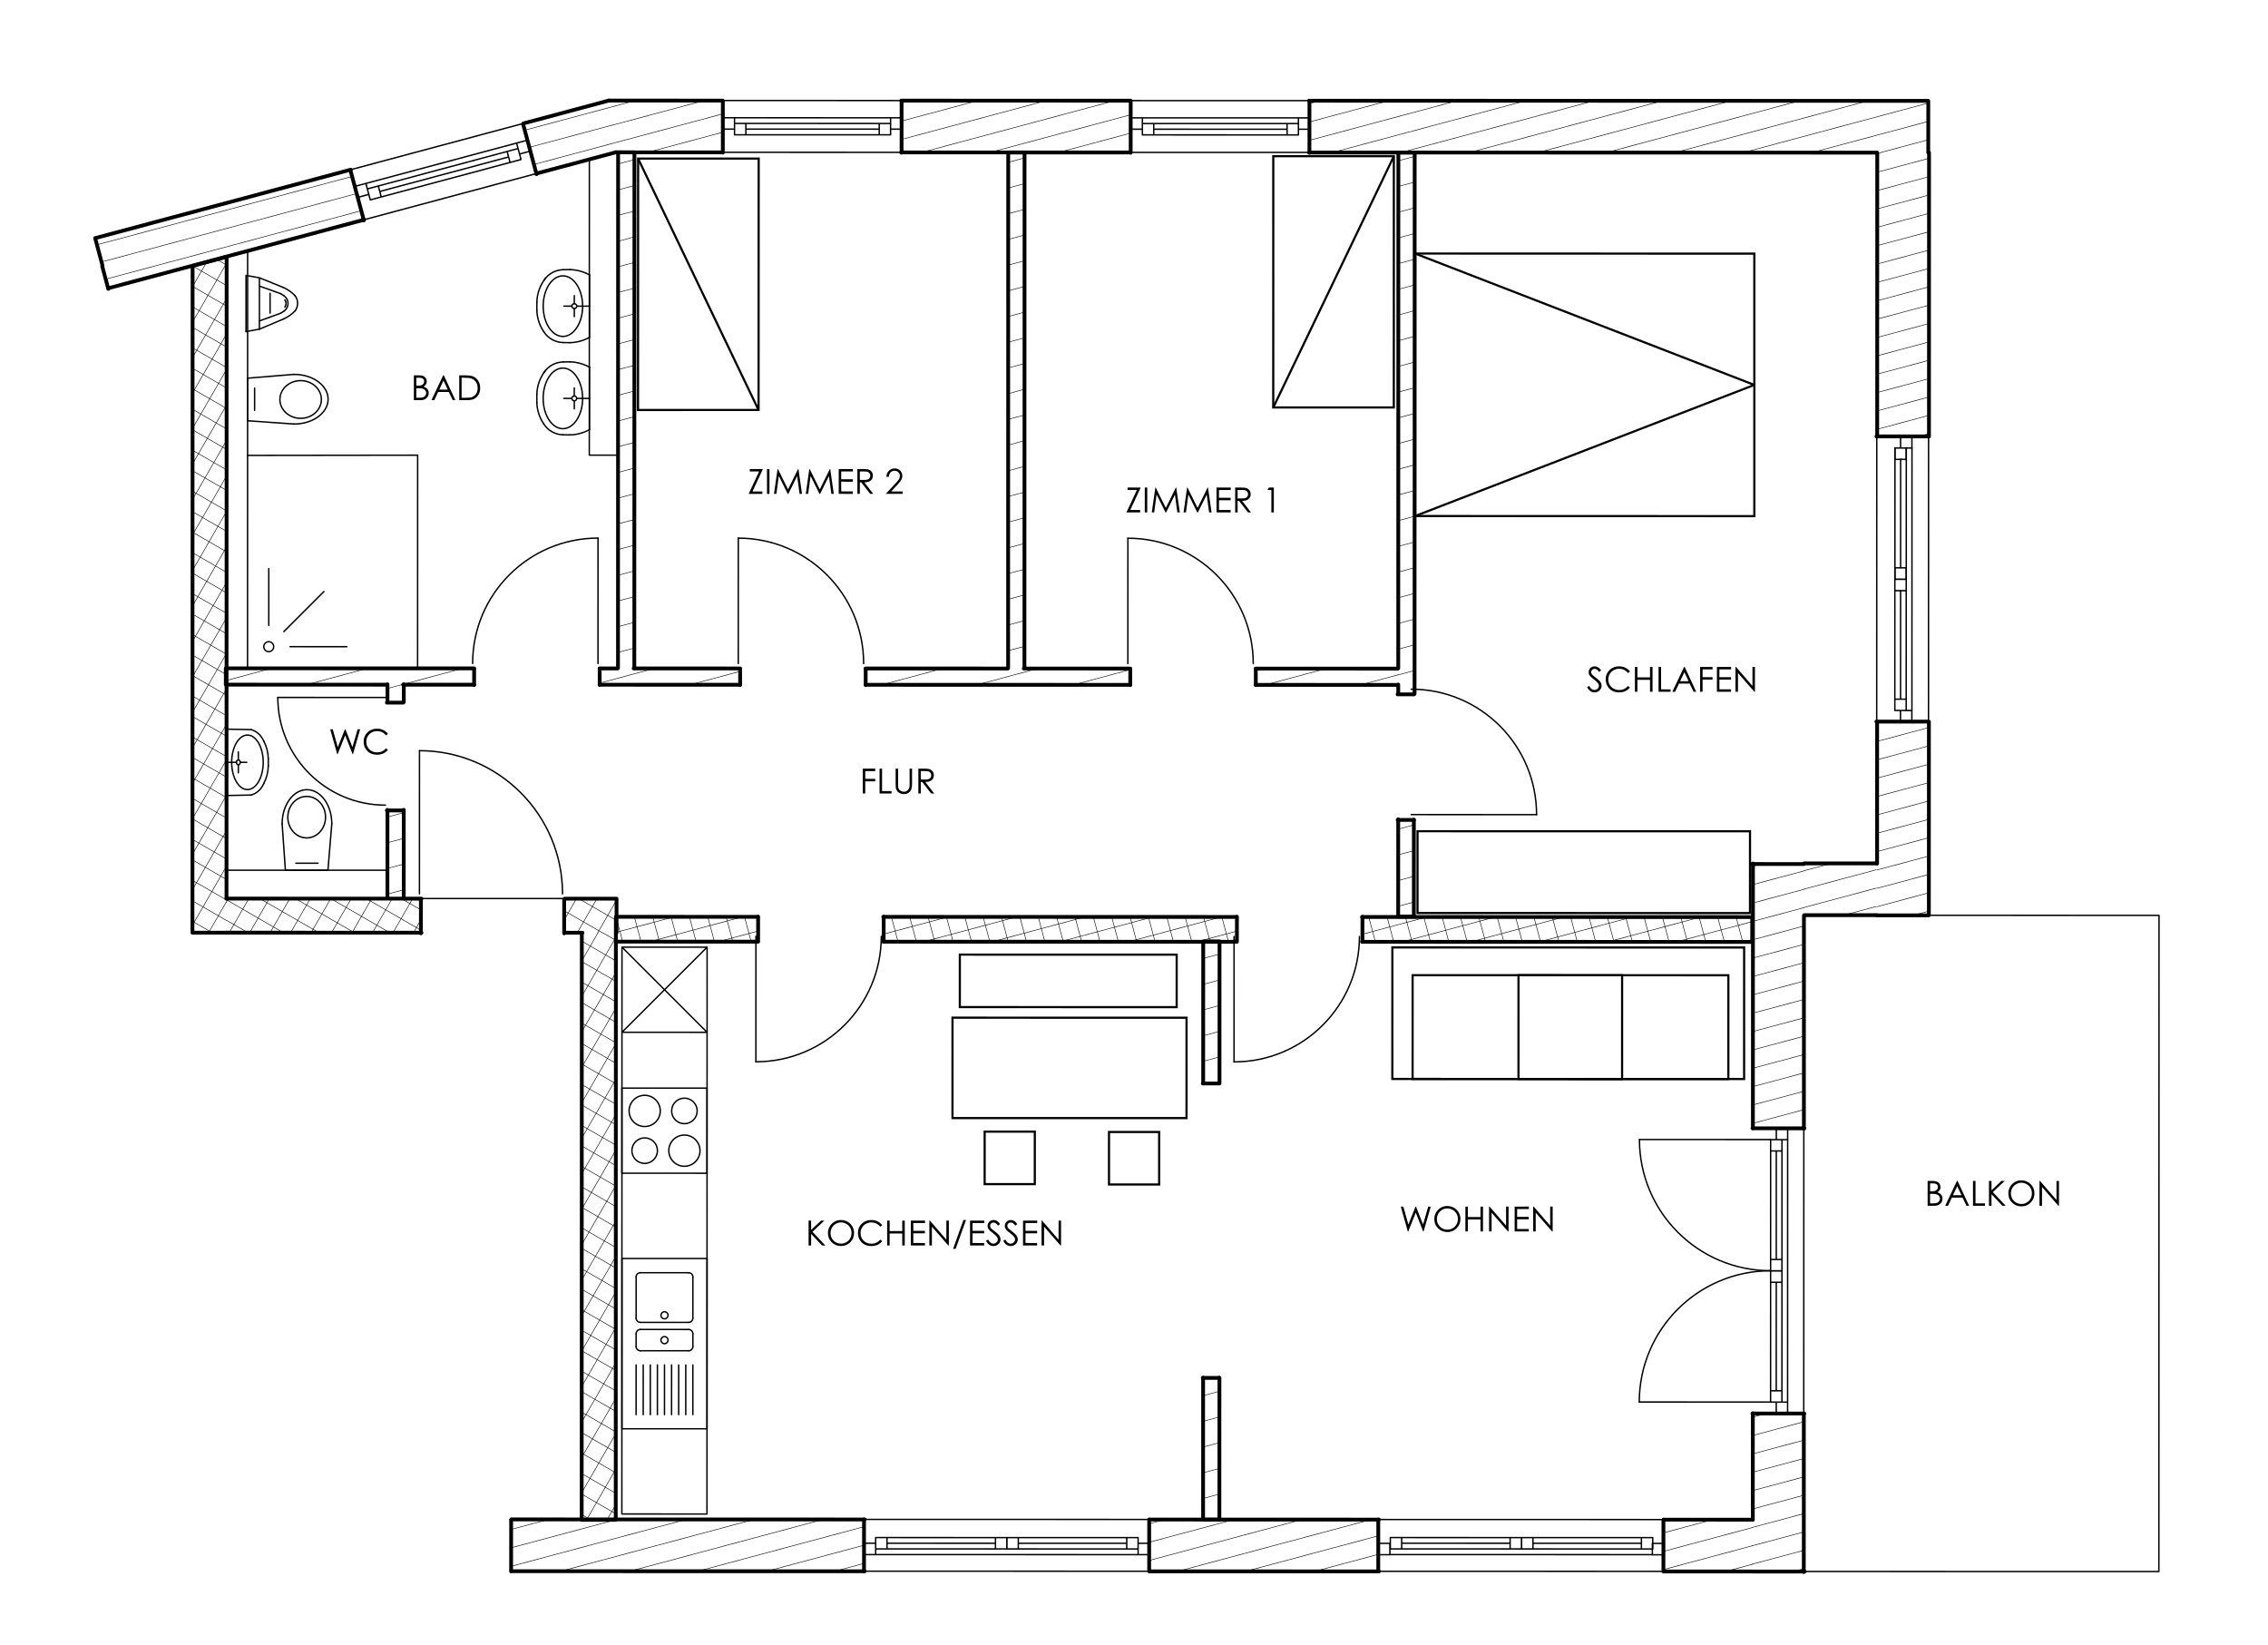 <?xml version="1.0" encoding="UTF-8" standalone="no"?>
<!-- Created with Inkscape (http://www.inkscape.org/) -->

<svg
   width="210mm"
   height="152.275mm"
   viewBox="0 0 210 152.275"
   version="1.1"
   id="svg1"
   xml:space="preserve"
   xmlns="http://www.w3.org/2000/svg"
   xmlns:svg="http://www.w3.org/2000/svg"><defs
     id="defs1"><clipPath
       clipPathUnits="userSpaceOnUse"
       id="clipPath4"><path
         d="M -0.026,-0.022 V 2154.352 H 2551.206 V -0.022 H -0.026"
         transform="matrix(0.866,0.5,0.5,-0.866,-1399.21,695.72)"
         clip-rule="evenodd"
         id="path4" /></clipPath><clipPath
       clipPathUnits="userSpaceOnUse"
       id="clipPath8"><path
         d="M -0.026,-0.022 V 2154.352 H 2551.206 V -0.022 H -0.026"
         transform="matrix(0.866,0.5,0.5,-0.866,-1683.278,504.298)"
         clip-rule="evenodd"
         id="path8" /></clipPath><clipPath
       clipPathUnits="userSpaceOnUse"
       id="clipPath12"><path
         d="M -0.026,-0.022 V 2154.352 H 2551.206 V -0.022 H -0.026"
         transform="matrix(0.866,0.5,0.5,-0.866,-1920.436,499.851)"
         clip-rule="evenodd"
         id="path12" /></clipPath><clipPath
       clipPathUnits="userSpaceOnUse"
       id="clipPath16"><path
         d="M -0.026,-0.022 V 2154.352 H 2551.206 V -0.022 H -0.026"
         transform="matrix(0.866,0.5,0.5,-0.866,-1984.653,851.094)"
         clip-rule="evenodd"
         id="path16" /></clipPath><clipPath
       clipPathUnits="userSpaceOnUse"
       id="clipPath20"><path
         d="M -0.026,-0.022 V 2154.352 H 2551.206 V -0.022 H -0.026"
         transform="matrix(0.866,0.5,0.5,-0.866,-1806.228,853.877)"
         clip-rule="evenodd"
         id="path20" /></clipPath><clipPath
       clipPathUnits="userSpaceOnUse"
       id="clipPath24"><path
         d="M -0.026,-0.022 V 2154.352 H 2551.206 V -0.022 H -0.026"
         transform="matrix(0.866,0.5,0.5,-0.866,-1651.448,854.035)"
         clip-rule="evenodd"
         id="path24" /></clipPath><clipPath
       clipPathUnits="userSpaceOnUse"
       id="clipPath28"><path
         d="M -0.026,-0.022 V 2154.352 H 2551.206 V -0.022 H -0.026"
         transform="matrix(0.866,0.5,0.5,-0.866,-1525.472,831.843)"
         clip-rule="evenodd"
         id="path28" /></clipPath><clipPath
       clipPathUnits="userSpaceOnUse"
       id="clipPath32"><path
         d="M -0.026,-0.022 V 2154.352 H 2551.206 V -0.022 H -0.026"
         transform="matrix(0.866,0.5,0.5,-0.866,-1665.277,694.465)"
         clip-rule="evenodd"
         id="path32" /></clipPath><clipPath
       clipPathUnits="userSpaceOnUse"
       id="clipPath102"><path
         d="M -0.026,-0.022 V 2154.352 H 2551.206 V -0.022 H -0.026"
         transform="matrix(0.866,0.5,0.5,-0.866,-2130.34,510.156)"
         clip-rule="evenodd"
         id="path102" /></clipPath></defs><g
     id="g2"
     transform="matrix(0.568,0.328,-0.328,0.568,-191.572,-277.556)"
     style="stroke-width:1.524"><g
       id="layer-MC0"
       transform="matrix(0.265,0,0,0.265,220,0)"
       style="stroke-width:1.524"><path
         id="path3"
         d="m 0.646,-9.91 1.019,-0.007 2.013,7.156 2.843,-7.154 0.205,-0.003 2.811,7.156 2.056,-7.148 1.019,-0.007 L 9.755,0.002 9.576,0.007 6.628,-7.499 3.628,-0.003 3.449,0.002 Z m 23.059,1.841 -0.786,0.588 c -0.437,-0.556 -0.96,-0.98 -1.567,-1.27 -0.599,-0.292 -1.26,-0.436 -1.979,-0.439 -0.795,9.324e-4 -1.526,0.195 -2.197,0.572 -0.67,0.381 -1.191,0.892 -1.562,1.534 -0.372,0.644 -0.558,1.366 -0.56,2.166 -0.002,1.21 0.405,2.216 1.231,3.024 0.834,0.806 1.881,1.207 3.146,1.207 1.395,0.003 2.558,-0.54 3.484,-1.629 l 0.788,0.604 c -0.493,0.619 -1.115,1.099 -1.861,1.443 -0.738,0.342 -1.564,0.511 -2.472,0.508 -1.733,0.001 -3.103,-0.573 -4.108,-1.721 -0.837,-0.97 -1.256,-2.149 -1.258,-3.54 -0.001,-1.452 0.509,-2.669 1.526,-3.652 1.022,-0.986 2.299,-1.481 3.832,-1.482 0.92,-3.2e-5 1.752,0.182 2.498,0.549 0.746,0.36 1.363,0.874 1.845,1.539 z m 0,0"
         style="fill:#000000;fill-opacity:1;fill-rule:nonzero;stroke:none;stroke-width:1.524"
         aria-label="WC"
         transform="matrix(1.155,-0.667,0.667,1.155,1275.257,1091.982)"
         clip-path="url(#clipPath4)" /><path
         id="path7"
         d="m 1.203,-9.913 1.013,0.003 0.003,3.723 3.951,-3.727 1.339,0.001 -4.75,4.456 L 7.886,0.006 6.573,0.006 2.22,-4.617 2.216,0.008 1.203,0.005 Z M 14.093,-10.162 c 1.504,0.002 2.759,0.506 3.768,1.512 1.01,0.999 1.515,2.234 1.516,3.703 -0.004,1.442 -0.512,2.668 -1.528,3.678 C 16.842,-0.261 15.615,0.242 14.163,0.243 12.691,0.243 11.451,-0.257 10.441,-1.256 9.434,-2.26 8.933,-3.479 8.938,-4.911 c 0.002,-0.953 0.231,-1.836 0.689,-2.647 0.464,-0.815 1.092,-1.453 1.889,-1.913 0.799,-0.459 1.656,-0.688 2.577,-0.691 z m 0.053,0.964 c -0.738,4.547e-4 -1.437,0.192 -2.093,0.578 -0.653,0.381 -1.162,0.899 -1.531,1.552 -0.372,0.644 -0.557,1.363 -0.554,2.156 -6.963e-4,1.173 0.405,2.165 1.218,2.976 0.817,0.817 1.804,1.224 2.961,1.222 0.764,0.001 1.473,-0.185 2.123,-0.561 0.654,-0.37 1.163,-0.878 1.53,-1.525 0.367,-0.654 0.552,-1.373 0.554,-2.156 -0.002,-0.793 -0.185,-1.507 -0.549,-2.143 -0.365,-0.634 -0.879,-1.143 -1.541,-1.526 -0.665,-0.384 -1.37,-0.574 -2.118,-0.573 z m 16.464,1.13 -0.786,0.588 c -0.437,-0.556 -0.96,-0.98 -1.567,-1.27 -0.599,-0.292 -1.26,-0.436 -1.979,-0.439 -0.795,9.325e-4 -1.526,0.195 -2.197,0.572 -0.67,0.381 -1.191,0.892 -1.562,1.534 -0.372,0.644 -0.558,1.366 -0.56,2.166 -0.002,1.21 0.405,2.216 1.231,3.024 0.834,0.806 1.881,1.207 3.146,1.207 1.395,0.003 2.558,-0.54 3.484,-1.629 l 0.788,0.604 c -0.493,0.619 -1.115,1.099 -1.861,1.443 -0.738,0.342 -1.564,0.511 -2.472,0.508 -1.733,0.001 -3.103,-0.573 -4.108,-1.721 -0.837,-0.97 -1.256,-2.149 -1.258,-3.54 -0.001,-1.452 0.509,-2.669 1.526,-3.652 1.022,-0.986 2.299,-1.481 3.832,-1.482 0.92,-3.2e-5 1.752,0.182 2.498,0.549 0.746,0.36 1.363,0.874 1.845,1.539 z m 1.972,-1.852 0.997,0.007 0.002,4.169 5.035,-0.003 -0.002,-4.169 1.003,-0.003 -5.89e-4,9.918 -1.003,0.003 -0.003,-4.778 -5.035,0.003 0.003,4.778 -0.997,-0.007 z m 9.457,0.002 5.67,-0.002 0.004,0.977 -4.683,0.003 -0.008,3.108 4.651,0.006 0.004,0.977 -4.651,-0.006 0.004,3.885 4.651,0.006 -0.006,0.971 -5.638,-0.007 z M 49.439,-7.8128924e-4 49.439,-9.918 l 0.215,0.002 6.575,7.597 0.004,-7.602 0.987,0.001 -5.89e-4,9.918 -0.221,0.008 -6.549,-7.501 0.003,7.497 z M 64.083,-10.153 59.945,1.354 l -1.029,0.001 4.128,-11.513 z m 1.61,0.236 5.67,-0.002 0.004,0.977 -4.683,0.003 -0.008,3.108 4.651,0.006 0.004,0.977 -4.651,-0.006 0.004,3.885 4.651,0.006 -0.006,0.971 -5.638,-0.007 z m 6.372,8.065 0.828,-0.496 c 0.593,1.093 1.285,1.642 2.07,1.641 0.326,-0.002 0.632,-0.082 0.923,-0.239 0.295,-0.154 0.518,-0.358 0.667,-0.616 0.157,-0.261 0.237,-0.54 0.239,-0.836 -0.002,-0.326 -0.113,-0.647 -0.336,-0.965 -0.309,-0.449 -0.877,-0.983 -1.7,-1.603 -0.827,-0.63 -1.339,-1.084 -1.541,-1.363 -0.351,-0.453 -0.526,-0.953 -0.53,-1.497 -3.13e-4,-0.433 0.105,-0.826 0.318,-1.183 0.206,-0.358 0.499,-0.636 0.874,-0.835 0.373,-0.207 0.776,-0.313 1.211,-0.316 0.47,5.71e-4 0.907,0.117 1.312,0.352 0.404,0.226 0.833,0.65 1.294,1.275 l -0.82,0.623 c -0.363,-0.507 -0.68,-0.839 -0.943,-0.991 -0.266,-0.16 -0.554,-0.242 -0.862,-0.241 -0.407,0.002 -0.735,0.124 -0.983,0.366 -0.255,0.242 -0.384,0.543 -0.385,0.901 0.006,0.213 0.052,0.419 0.141,0.623 0.09,0.208 0.255,0.425 0.502,0.655 0.129,0.139 0.549,0.473 1.263,1 0.868,0.636 1.46,1.204 1.778,1.702 0.318,0.492 0.478,0.989 0.478,1.493 5.56e-4,0.714 -0.277,1.335 -0.831,1.861 -0.546,0.524 -1.209,0.787 -1.985,0.789 -0.604,-0.003 -1.149,-0.166 -1.64,-0.487 -0.488,-0.315 -0.932,-0.853 -1.342,-1.613 z m 6.88,-1.454e-4 0.828,-0.496 c 0.593,1.093 1.285,1.642 2.07,1.641 0.326,-0.002 0.632,-0.082 0.923,-0.239 0.295,-0.154 0.518,-0.358 0.667,-0.616 0.157,-0.261 0.237,-0.54 0.239,-0.836 -0.002,-0.326 -0.113,-0.647 -0.336,-0.965 -0.309,-0.449 -0.877,-0.983 -1.7,-1.603 -0.827,-0.63 -1.339,-1.084 -1.541,-1.363 -0.351,-0.453 -0.526,-0.953 -0.53,-1.497 -3.14e-4,-0.433 0.105,-0.826 0.318,-1.183 0.206,-0.358 0.499,-0.636 0.874,-0.835 0.373,-0.207 0.776,-0.313 1.211,-0.316 0.47,5.71e-4 0.907,0.117 1.312,0.352 0.404,0.226 0.833,0.65 1.294,1.275 l -0.82,0.623 C 83.392,-8.419 83.076,-8.751 82.812,-8.903 82.546,-9.063 82.258,-9.145 81.949,-9.144 c -0.407,0.002 -0.735,0.124 -0.983,0.366 -0.255,0.242 -0.384,0.543 -0.385,0.901 0.006,0.213 0.052,0.419 0.141,0.623 0.09,0.208 0.255,0.425 0.502,0.655 0.129,0.139 0.549,0.473 1.263,1 0.868,0.636 1.46,1.204 1.778,1.702 0.318,0.492 0.478,0.989 0.478,1.493 5.57e-4,0.714 -0.277,1.335 -0.831,1.861 -0.546,0.524 -1.209,0.787 -1.985,0.789 -0.604,-0.003 -1.149,-0.166 -1.64,-0.487 -0.488,-0.315 -0.932,-0.853 -1.342,-1.613 z m 7.905,-8.065 5.67,-0.002 0.004,0.977 -4.683,0.003 -0.008,3.108 4.651,0.006 0.004,0.977 -4.651,-0.006 0.004,3.885 4.651,0.006 -0.006,0.971 -5.638,-0.007 z m 7.401,9.917 5.88e-4,-9.918 0.215,0.002 6.575,7.597 0.004,-7.602 0.987,0.001 -5.9e-4,9.918 -0.221,0.008 -6.549,-7.501 0.003,7.497 z m 0,0"
         style="fill:#000000;fill-opacity:1;fill-rule:nonzero;stroke:none;stroke-width:1.524"
         aria-label="KOCHEN/ESSEN"
         transform="matrix(1.155,-0.667,0.667,1.155,1626.171,1191.541)"
         clip-path="url(#clipPath8)" /><path
         id="path11"
         d="M 0.647,-9.911 1.666,-9.918 3.679,-2.763 6.522,-9.916 6.727,-9.92 9.538,-2.763 11.594,-9.912 12.613,-9.919 9.756,6.4246866e-4 9.577,0.006 6.63,-7.5 3.629,-0.004 3.45,0.001 Z M 19.19,-10.162 c 1.504,0.002 2.759,0.506 3.768,1.512 1.01,0.999 1.515,2.234 1.516,3.703 -0.004,1.442 -0.512,2.668 -1.528,3.678 -1.008,1.008 -2.235,1.511 -3.687,1.512 -1.471,-1.6351e-4 -2.712,-0.5 -3.722,-1.499 -1.007,-1.004 -1.508,-2.223 -1.503,-3.655 0.002,-0.953 0.231,-1.836 0.689,-2.647 0.464,-0.815 1.092,-1.453 1.889,-1.913 0.799,-0.459 1.656,-0.688 2.577,-0.691 z m 0.053,0.964 c -0.738,4.547e-4 -1.437,0.192 -2.093,0.578 -0.653,0.381 -1.162,0.899 -1.531,1.552 -0.372,0.644 -0.557,1.363 -0.554,2.156 -6.96e-4,1.173 0.405,2.165 1.218,2.976 0.817,0.817 1.804,1.224 2.961,1.222 0.764,0.001 1.473,-0.185 2.123,-0.561 0.654,-0.37 1.163,-0.878 1.53,-1.525 0.367,-0.654 0.552,-1.373 0.554,-2.156 -0.002,-0.793 -0.185,-1.507 -0.549,-2.143 -0.365,-0.634 -0.879,-1.143 -1.541,-1.526 -0.665,-0.384 -1.37,-0.574 -2.118,-0.573 z m 7.206,-0.722 0.997,0.007 0.002,4.169 5.035,-0.003 -0.002,-4.169 1.003,-0.003 -5.89e-4,9.918 -1.003,0.003 -0.003,-4.778 -5.035,0.003 0.003,4.778 -0.997,-0.007 z m 9.459,9.921 5.89e-4,-9.918 0.215,0.002 6.575,7.597 0.004,-7.602 0.987,0.001 -5.89e-4,9.918 -0.221,0.008 -6.549,-7.501 0.003,7.497 z M 46.127,-9.918 l 5.67,-0.002 0.004,0.977 -4.683,0.003 -0.008,3.108 4.651,0.006 0.004,0.977 -4.651,-0.006 0.004,3.885 4.651,0.006 -0.006,0.971 -5.638,-0.007 z m 7.401,9.917 5.89e-4,-9.918 0.215,0.002 6.575,7.597 0.004,-7.602 0.987,0.001 -5.89e-4,9.918 -0.221,0.008 -6.549,-7.501 0.003,7.497 z m 0,0"
         style="fill:#000000;fill-opacity:1;fill-rule:nonzero;stroke:none;stroke-width:1.524"
         aria-label="WOHNEN"
         transform="matrix(1.155,-0.667,0.667,1.155,1896.276,1026.955)"
         clip-path="url(#clipPath12)" /><path
         id="path15"
         d="M 0.191,-1.852 1.019,-2.349 c 0.593,1.093 1.285,1.642 2.07,1.641 C 3.415,-0.709 3.721,-0.789 4.011,-0.946 4.307,-1.101 4.529,-1.304 4.678,-1.563 4.836,-1.824 4.915,-2.102 4.917,-2.399 4.916,-2.725 4.804,-3.046 4.582,-3.364 4.272,-3.813 3.705,-4.347 2.882,-4.967 2.055,-5.597 1.542,-6.052 1.341,-6.33 0.99,-6.783 0.816,-7.283 0.811,-7.827 0.811,-8.26 0.916,-8.653 1.129,-9.01 1.335,-9.368 1.628,-9.646 2.003,-9.845 2.377,-10.052 2.779,-10.158 3.214,-10.161 c 0.47,5.71e-4 0.907,0.117 1.312,0.352 0.404,0.226 0.833,0.65 1.294,1.275 L 5.001,-7.912 C 4.637,-8.419 4.321,-8.751 4.057,-8.903 3.791,-9.063 3.504,-9.145 3.195,-9.144 c -0.407,0.002 -0.735,0.124 -0.983,0.366 -0.255,0.242 -0.384,0.543 -0.385,0.901 0.006,0.213 0.052,0.419 0.141,0.623 0.09,0.208 0.255,0.425 0.502,0.655 0.129,0.139 0.549,0.473 1.263,1 0.868,0.636 1.46,1.204 1.778,1.702 0.318,0.492 0.478,0.989 0.478,1.493 5.565e-4,0.714 -0.277,1.335 -0.831,1.861 C 4.612,-0.018 3.949,0.246 3.173,0.248 2.57,0.244 2.024,0.082 1.533,-0.239 1.045,-0.554 0.601,-1.092 0.191,-1.852 Z M 17.326,-8.068 16.54,-7.48 c -0.437,-0.556 -0.96,-0.98 -1.567,-1.27 -0.599,-0.292 -1.26,-0.436 -1.979,-0.439 -0.795,9.324e-4 -1.526,0.195 -2.197,0.572 -0.67,0.381 -1.191,0.892 -1.562,1.534 -0.372,0.644 -0.558,1.366 -0.56,2.166 -0.002,1.21 0.405,2.216 1.231,3.024 0.834,0.806 1.881,1.207 3.146,1.207 1.395,0.003 2.558,-0.54 3.484,-1.629 l 0.788,0.604 c -0.493,0.619 -1.115,1.099 -1.861,1.443 -0.738,0.342 -1.564,0.511 -2.472,0.508 -1.733,0.001 -3.103,-0.573 -4.108,-1.721 -0.837,-0.97 -1.256,-2.149 -1.258,-3.54 -0.001,-1.452 0.509,-2.669 1.526,-3.652 1.022,-0.986 2.299,-1.481 3.832,-1.482 0.92,-3.2e-5 1.752,0.182 2.498,0.549 0.746,0.36 1.363,0.874 1.845,1.539 z m 1.972,-1.852 0.997,0.007 0.002,4.169 5.035,-0.003 -0.002,-4.169 1.003,-0.003 -5.89e-4,9.918 -1.003,0.003 -0.003,-4.778 -5.035,0.003 0.003,4.778 -0.997,-0.007 z m 9.441,0.006 1.003,-0.003 -8.08e-4,8.957 3.801,0.002 2.2e-4,0.961 -4.804,0.001 z m 10.439,2.908e-4 4.614,9.916 -1.065,-0.006 -1.559,-3.254 -4.263,0.002 -1.545,3.262 -1.118,-0.009 4.694,-9.915 z m -0.125,2.093 -1.702,3.605 3.387,-0.007 z m 6.285,-2.093 4.967,-0.002 0.004,0.977 -3.98,0.003 -0.008,3.108 3.98,-0.003 0.004,0.977 -3.98,0.003 -0.002,4.856 -0.987,-0.001 z m 6.714,-0.005 5.67,-0.002 0.004,0.977 -4.683,0.003 -0.008,3.108 4.651,0.006 0.004,0.977 -4.651,-0.006 0.004,3.885 4.651,0.006 -0.006,0.971 -5.638,-0.007 z m 7.401,9.917 5.89e-4,-9.918 0.215,0.002 6.575,7.597 0.004,-7.602 0.987,0.001 -5.89e-4,9.918 -0.221,0.008 -6.549,-7.501 0.003,7.497 z m 0,0"
         style="fill:#000000;fill-opacity:1;fill-rule:nonzero;stroke:none;stroke-width:1.524"
         aria-label="SCHLAFEN"
         transform="matrix(1.155,-0.667,0.667,1.155,1838.998,728.098)"
         clip-path="url(#clipPath16)" /><path
         id="path19"
         d="m 0.825,-8.956 -2.199e-4,-0.961 5.234,0.004 -4.154,8.955 3.938,-4.7243e-4 L 5.843,0.002 0.378,-8.7313264e-5 4.547,-8.959 Z m 6.871,-0.956 0.987,0.001 L 8.682,0.006 7.695,0.005 Z m 2.801,9.911 1.418,-9.911 0.153,-0.007 4.033,8.133 3.999,-8.124 0.163,-7.519e-4 1.422,9.913 -0.977,0.005 -0.967,-7.093 -3.512,7.093 -0.257,3.4475e-4 -3.557,-7.154 -0.958,7.146 z m 12.688,-1.8833e-4 1.418,-9.911 0.153,-0.007 4.033,8.133 3.999,-8.124 0.163,-7.519e-4 1.422,9.913 -0.977,0.005 -0.967,-7.093 -3.512,7.093 -0.257,3.4475e-4 -3.557,-7.154 -0.958,7.146 z m 13.165,-9.917 5.67,-0.002 0.004,0.977 -4.683,0.003 -0.008,3.108 4.651,0.006 0.004,0.977 -4.651,-0.006 0.004,3.885 4.651,0.006 -0.006,0.971 -5.638,-0.007 z m 7.454,0.003 1.964,-0.003 c 1.1,0.005 1.845,0.05 2.233,0.139 0.589,0.134 1.068,0.424 1.434,0.868 0.374,0.442 0.566,0.989 0.569,1.641 -0.006,0.538 -0.137,1.01 -0.394,1.41 -0.254,0.405 -0.615,0.714 -1.09,0.927 -0.47,0.216 -1.117,0.33 -1.942,0.34 l 3.557,4.597 -1.228,-0.005 -3.557,-4.597 -0.567,-0.002 -0.002,4.599 -0.977,0.005 z m 0.981,0.972 -0.007,3.365 1.721,0.019 c 0.651,-0.003 1.134,-0.066 1.45,-0.191 0.32,-0.12 0.57,-0.32 0.75,-0.596 0.177,-0.277 0.263,-0.585 0.266,-0.929 -0.006,-0.335 -0.098,-0.639 -0.277,-0.904 -0.17,-0.267 -0.403,-0.463 -0.695,-0.577 -0.292,-0.121 -0.778,-0.182 -1.464,-0.182 z m 12.512,-0.972 1.948,0.001 -5.89e-4,9.918 -0.987,-0.001 0.005,-8.941 -1.56,0.006 z m 0,0"
         style="fill:#000000;fill-opacity:1;fill-rule:nonzero;stroke:none;stroke-width:1.524"
         aria-label="ZIMMER 1"
         transform="matrix(1.155,-0.667,0.667,1.155,1578.508,768.193)"
         clip-path="url(#clipPath20)" /><path
         id="path23"
         d="M 0.824,-8.954 0.824,-9.915 6.058,-9.911 1.905,-0.956 5.843,-0.957 5.843,0.004 0.377,0.002 4.547,-8.957 Z m 6.871,-0.956 0.987,0.001 -5.888e-4,9.918 -0.987,-0.001 z m 2.8,9.907 1.418,-9.911 0.153,-0.007 4.033,8.133 3.999,-8.124 0.163,-7.519e-4 1.422,9.913 -0.977,0.005 -0.967,-7.093 -3.512,7.093 -0.257,3.4475e-4 -3.557,-7.154 -0.958,7.146 z m 12.691,0.001 1.418,-9.911 0.153,-0.007 4.033,8.133 3.999,-8.124 0.163,-7.52e-4 1.422,9.913 -0.977,0.005 -0.967,-7.093 -3.512,7.093 -0.257,3.4475e-4 -3.557,-7.154 -0.958,7.146 z m 13.164,-9.914 5.67,-0.002 0.004,0.977 -4.683,0.003 -0.008,3.108 4.651,0.006 0.004,0.977 -4.651,-0.006 0.004,3.885 4.651,0.006 -0.006,0.971 -5.638,-0.007 z m 7.454,0.003 1.964,-0.003 c 1.1,0.005 1.845,0.05 2.234,0.139 0.589,0.134 1.068,0.424 1.434,0.868 0.374,0.442 0.566,0.989 0.569,1.641 -0.006,0.538 -0.137,1.01 -0.394,1.41 -0.254,0.405 -0.615,0.714 -1.09,0.927 -0.47,0.216 -1.117,0.33 -1.942,0.34 l 3.557,4.597 -1.228,-0.005 -3.557,-4.597 -0.567,-0.002 -0.002,4.599 -0.977,0.005 z m 0.981,0.972 -0.007,3.365 1.721,0.019 c 0.651,-0.003 1.134,-0.066 1.45,-0.191 0.32,-0.12 0.57,-0.32 0.75,-0.596 0.177,-0.277 0.263,-0.585 0.266,-0.929 -0.006,-0.335 -0.098,-0.639 -0.277,-0.904 -0.17,-0.267 -0.403,-0.463 -0.695,-0.577 -0.292,-0.121 -0.778,-0.182 -1.464,-0.182 z m 11.555,2.14 -0.951,0.006 c 0.023,-0.978 0.351,-1.78 0.984,-2.409 0.627,-0.629 1.398,-0.945 2.32,-0.948 0.915,-0.003 1.654,0.288 2.216,0.873 0.561,0.587 0.843,1.282 0.841,2.082 -0.002,0.567 -0.142,1.095 -0.415,1.587 -0.268,0.495 -0.786,1.157 -1.552,1.986 l -2.475,2.671 4.579,-0.009 2.2e-4,0.961 -6.742,0.006 3.794,-4.088 c 0.77,-0.818 1.269,-1.426 1.501,-1.826 0.234,-0.406 0.35,-0.83 0.354,-1.27 -0.006,-0.552 -0.216,-1.031 -0.633,-1.434 -0.406,-0.404 -0.911,-0.607 -1.518,-0.605 -0.641,0.002 -1.169,0.215 -1.587,0.64 -0.412,0.422 -0.653,1.014 -0.716,1.779 z m 0,0"
         style="fill:#000000;fill-opacity:1;fill-rule:nonzero;stroke:none;stroke-width:1.524"
         aria-label="ZIMMER 2"
         transform="matrix(1.155,-0.667,0.667,1.155,1399.296,860.284)"
         clip-path="url(#clipPath24)" /><path
         id="path27"
         d="m 1.228,-9.913 1.964,-0.003 c 0.783,0.002 1.388,0.098 1.81,0.287 0.424,0.191 0.756,0.477 1.004,0.863 0.245,0.385 0.369,0.815 0.369,1.282 3.136e-4,0.433 -0.11,0.836 -0.329,1.204 -0.218,0.361 -0.536,0.658 -0.946,0.888 0.513,0.171 0.907,0.375 1.176,0.611 0.277,0.234 0.499,0.518 0.658,0.853 0.161,0.33 0.241,0.69 0.24,1.085 9.325e-4,0.795 -0.293,1.468 -0.882,2.021 C 5.709,-0.27 4.935,0.004 3.963,5.3843911e-4 L 1.227,0.005 Z m 0.981,0.972 -0.006,3.176 0.557,-0.003 c 0.692,0.003 1.198,-0.06 1.518,-0.193 C 4.602,-6.088 4.861,-6.291 5.049,-6.571 5.242,-6.845 5.343,-7.149 5.345,-7.482 5.347,-7.941 5.187,-8.298 4.869,-8.555 4.55,-8.811 4.045,-8.939 3.359,-8.94 Z m -0.003,4.179 0.004,3.791 1.228,0.005 C 4.149,-0.967 4.677,-1.038 5.02,-1.175 5.364,-1.319 5.637,-1.54 5.837,-1.84 6.041,-2.146 6.143,-2.476 6.148,-2.824 6.145,-3.259 6,-3.641 5.713,-3.969 5.423,-4.299 5.027,-4.527 4.525,-4.654 4.185,-4.722 3.598,-4.76 2.762,-4.765 Z M 13.188,-9.911 17.802,0.005 16.737,-0.001 15.178,-3.255 10.915,-3.253 9.37,0.009 8.252,1.2843002e-4 12.946,-9.915 Z m -0.125,2.093 -1.702,3.605 3.387,-0.007 z m 6.286,7.822 5.89e-4,-9.918 2.058,-0.003 c 1.482,-5.178e-4 2.558,0.116 3.234,0.351 0.955,0.345 1.703,0.929 2.247,1.757 0.549,0.831 0.821,1.824 0.824,2.979 7.99e-4,0.995 -0.212,1.867 -0.645,2.618 -0.433,0.751 -0.994,1.307 -1.68,1.669 -0.688,0.36 -1.65,0.543 -2.883,0.541 z m 0.949,-0.941 1.15,5.9445e-4 c 1.367,0.004 2.317,-0.076 2.85,-0.249 0.752,-0.242 1.339,-0.678 1.759,-1.312 0.428,-0.636 0.643,-1.408 0.648,-2.319 -0.008,-0.959 -0.243,-1.777 -0.709,-2.452 -0.461,-0.672 -1.101,-1.14 -1.921,-1.407 -0.623,-0.187 -1.645,-0.28 -3.07,-0.284 l -0.704,-1.249e-4 z m 0,0"
         style="fill:#000000;fill-opacity:1;fill-rule:nonzero;stroke:none;stroke-width:1.524"
         aria-label="BAD"
         transform="matrix(1.155,-0.667,0.667,1.155,1218.9,906.816)"
         clip-path="url(#clipPath28)" /><path
         id="path31"
         d="m 1.203,-9.913 4.967,-0.002 0.005,0.977 -3.98,0.003 -0.008,3.108 3.98,-0.003 0.005,0.977 -3.98,0.003 -0.002,4.856 -0.987,-0.001 z m 6.698,-5.681e-4 1.003,-0.003 -8.087e-4,8.957 3.801,0.002 2.2e-4,0.961 -4.804,0.001 z m 6.423,-0.004 0.987,0.001 0.003,5.996 c -0.004,0.711 0.006,1.15 0.036,1.32 0.046,0.389 0.159,0.714 0.34,0.981 0.181,0.26 0.461,0.479 0.837,0.659 0.372,0.181 0.75,0.271 1.128,0.272 0.326,-0.002 0.635,-0.07 0.931,-0.207 0.304,-0.139 0.557,-0.332 0.754,-0.58 0.205,-0.25 0.358,-0.551 0.453,-0.902 0.073,-0.256 0.109,-0.769 0.108,-1.548 l -0.003,-5.996 0.987,0.001 0.003,5.996 c -0.006,0.883 -0.093,1.597 -0.265,2.147 -0.172,0.544 -0.515,1.015 -1.035,1.419 -0.523,0.402 -1.153,0.603 -1.889,0.601 -0.803,-0.003 -1.49,-0.197 -2.06,-0.58 C 15.074,-0.716 14.692,-1.214 14.5,-1.832 14.378,-2.217 14.322,-2.912 14.326,-3.922 Z m 9.071,0.002 1.964,-0.003 c 1.1,0.005 1.845,0.05 2.233,0.139 0.589,0.134 1.068,0.424 1.434,0.868 0.374,0.442 0.566,0.989 0.569,1.641 -0.006,0.538 -0.137,1.01 -0.394,1.41 -0.254,0.405 -0.615,0.714 -1.09,0.927 -0.47,0.216 -1.117,0.33 -1.942,0.34 l 3.557,4.597 -1.228,-0.005 -3.557,-4.597 -0.567,-0.002 -0.002,4.599 -0.977,0.005 z m 0.981,0.972 -0.007,3.365 1.721,0.019 c 0.651,-0.003 1.134,-0.066 1.45,-0.191 0.32,-0.12 0.57,-0.32 0.75,-0.596 0.177,-0.277 0.263,-0.585 0.266,-0.929 -0.006,-0.335 -0.098,-0.639 -0.277,-0.904 -0.17,-0.267 -0.403,-0.463 -0.695,-0.577 -0.292,-0.121 -0.778,-0.182 -1.464,-0.182 z m 0,0"
         style="fill:#000000;fill-opacity:1;fill-rule:nonzero;stroke:none;stroke-width:1.524"
         aria-label="FLUR"
         transform="matrix(1.155,-0.667,0.667,1.155,1530.786,968.634)"
         clip-path="url(#clipPath32)" /><path
         id="path101"
         d="m 1.229,-9.914 1.964,-0.003 c 0.783,0.002 1.388,0.098 1.81,0.287 0.424,0.191 0.756,0.477 1.004,0.863 0.245,0.385 0.369,0.815 0.369,1.282 3.136e-4,0.433 -0.11,0.836 -0.329,1.204 -0.218,0.361 -0.536,0.658 -0.946,0.888 0.513,0.171 0.907,0.375 1.176,0.611 0.277,0.234 0.499,0.518 0.658,0.853 0.161,0.33 0.241,0.69 0.24,1.085 9.325e-4,0.795 -0.293,1.468 -0.882,2.021 C 5.71,-0.271 4.937,0.003 3.964,-2.5942647e-4 L 1.229,0.004 Z m 0.981,0.972 -0.006,3.176 0.557,-0.003 c 0.692,0.003 1.198,-0.06 1.518,-0.193 C 4.603,-6.089 4.862,-6.291 5.051,-6.571 5.243,-6.846 5.344,-7.15 5.347,-7.483 5.348,-7.942 5.188,-8.298 4.87,-8.556 4.551,-8.812 4.047,-8.94 3.36,-8.941 Z m -0.003,4.179 0.004,3.791 1.228,0.005 C 4.151,-0.968 4.679,-1.039 5.022,-1.176 5.365,-1.319 5.638,-1.541 5.838,-1.841 6.042,-2.147 6.144,-2.476 6.149,-2.825 6.147,-3.26 6.001,-3.641 5.714,-3.97 5.424,-4.299 5.028,-4.528 4.526,-4.655 4.187,-4.723 3.599,-4.76 2.764,-4.766 Z m 10.979,-5.151 4.614,9.916 -1.065,-0.006 -1.559,-3.254 -4.263,0.002 -1.545,3.262 -1.118,-0.009 4.694,-9.915 z m -0.125,2.093 -1.702,3.605 3.387,-0.007 z m 6.287,-2.095 1.003,-0.003 -8.09e-4,8.957 3.801,0.002 2.2e-4,0.961 -4.804,0.001 z m 6.379,0.001 1.013,0.003 0.003,3.723 3.951,-3.727 1.339,0.001 -4.75,4.456 5.128,5.463 -1.313,1.5748e-4 L 26.743,-4.619 26.739,0.006 25.726,0.003 Z M 38.619,-10.162 c 1.504,0.002 2.759,0.506 3.768,1.512 1.01,0.999 1.515,2.234 1.516,3.703 -0.004,1.442 -0.512,2.668 -1.528,3.678 -1.008,1.008 -2.235,1.511 -3.687,1.512 -1.471,-1.6351e-4 -2.712,-0.5 -3.722,-1.499 -1.007,-1.004 -1.508,-2.223 -1.503,-3.655 0.002,-0.953 0.231,-1.836 0.689,-2.647 0.464,-0.815 1.092,-1.453 1.889,-1.913 0.799,-0.459 1.656,-0.688 2.577,-0.691 z m 0.053,0.964 c -0.738,4.547e-4 -1.437,0.192 -2.093,0.578 -0.653,0.381 -1.162,0.899 -1.531,1.552 -0.372,0.644 -0.557,1.363 -0.554,2.156 -6.96e-4,1.173 0.405,2.165 1.218,2.976 0.817,0.817 1.804,1.224 2.961,1.222 0.764,0.001 1.473,-0.185 2.123,-0.561 0.654,-0.37 1.163,-0.878 1.53,-1.525 0.367,-0.654 0.552,-1.373 0.554,-2.156 -0.002,-0.793 -0.185,-1.507 -0.549,-2.143 -0.365,-0.634 -0.879,-1.143 -1.541,-1.526 -0.665,-0.384 -1.37,-0.574 -2.118,-0.573 z m 7.234,9.198 5.88e-4,-9.918 0.215,0.002 6.575,7.597 0.004,-7.602 0.987,0.001 -5.88e-4,9.918 -0.221,0.008 -6.549,-7.501 0.003,7.497 z m 0,0"
         style="fill:#000000;fill-opacity:1;fill-rule:nonzero;stroke:none;stroke-width:1.524"
         aria-label="BALKON"
         transform="matrix(1.155,-0.667,0.667,1.155,2131.805,875.154)"
         clip-path="url(#clipPath102)" /><path
         id="path191"
         d="m 401.802,401.802 74.764,74.764 m 50.511,50.511 24.139,24.139 m -154.424,-144.402 74.764,74.764 m 50.511,50.511 24.799,24.799 m -140.052,-160.096 53.953,53.953 20.811,20.811 m 50.511,50.511 23.479,23.479 m 557.168,-14.085 7.958,7.958 m -0.623,-20.666 21.167,21.167 m -24.834,-14.812 21.167,21.167 m -2.276,-22.32 9.611,9.611"
         style="fill:none;stroke:#000000;stroke-width:0.216;stroke-linecap:round;stroke-linejoin:round;stroke-miterlimit:10;stroke-dasharray:none;stroke-opacity:1"
         transform="matrix(1.333,0,0,-1.333,503.682,1461.188)" /><path
         id="path196"
         d="m 377.268,814.226 17.022,17.022 m -3.389,-13.411 27.091,27.091 m -3.389,-13.411 11.504,11.504 m 44.066,24.022 18.924,18.924 v 0 m -3.389,-13.411 27.091,27.091 v 0 0 m -3.389,-13.411 27.091,27.091 v 0"
         style="fill:none;stroke:#000000;stroke-width:0.216;stroke-linecap:round;stroke-linejoin:round;stroke-miterlimit:10;stroke-dasharray:none;stroke-opacity:1"
         transform="matrix(1.333,0,0,-1.333,952.385,2183.052)" /><path
         id="path197"
         d="m 0,0 27.091,27.091 v 0 m -3.389,-13.411 27.091,27.091 v 0 M 47.403,27.359 58.744,38.7 m 44.066,24.022 19.087,19.087 v 0 m -3.389,-13.411 27.091,27.091 v 0 m -3.389,-13.411 27.091,27.091 v 0 m -3.389,-13.411 27.091,27.091 v 0 m -3.389,-13.411 27.091,27.091 v 0 m -3.389,-13.411 21.968,21.968 m 1.733,-8.289 1.934,1.934 m -390.829,-226.389 -6.684,6.684 m 13.038,-3.016 -7.263,7.263 m 13.618,-3.596 -7.263,7.263 m 13.618,-3.596 -7.263,7.263 m 13.618,-3.596 -7.263,7.263 m 13.618,-3.596 -7.263,7.263 m 13.618,-3.596 -7.263,7.263 m 13.618,-3.596 -7.263,7.263 m 58.099,22.077 -7.263,7.263 v 0 m 13.618,-3.596 -7.263,7.263 v 0 m 13.618,-3.596 -7.263,7.263 v 0 m 13.618,-3.596 -7.263,7.263 v 0 m 13.618,-3.596 -7.263,7.263 v 0 m 13.618,-3.596 -7.263,7.263 v 0 m 13.618,-3.596 -7.263,7.263 v 0 m 13.618,-3.596 -7.263,7.263 v 0 m 13.618,-3.596 -7.263,7.263 v 0 M 0.628,0.362 -6.635,7.625 v 0 0 M 6.982,4.03 -0.281,11.293 v 0 m 13.618,-3.596 -7.263,7.263 v 0"
         style="fill:none;stroke:#000000;stroke-width:0.216;stroke-linecap:round;stroke-linejoin:round;stroke-miterlimit:10;stroke-dasharray:none;stroke-opacity:1"
         transform="matrix(1.333,0,0,-1.333,1663.198,983.166)" /><path
         id="path198"
         d="M 0,0 V 0 M 13.618,-3.596 6.354,3.668 v 0 M 19.972,0.072 12.709,7.335 v 0 0 M 26.327,3.74 19.063,11.003 m 13.618,-3.596 -7.263,7.263 m 13.618,-3.596 -7.263,7.263 v 0 m 13.618,-3.596 -7.263,7.263 v 0 m 13.618,-3.596 -7.263,7.263 m 58.099,22.077 -7.263,7.263 v 0 m 13.618,-3.596 -7.263,7.263 v 0 m 13.618,-3.596 -7.263,7.263 v 0 m 13.618,-3.596 -7.263,7.263 v 0 m 13.618,-3.596 -7.263,7.263 v 0 m 13.618,-3.596 -7.263,7.263 v 0 m 13.618,-3.596 -7.263,7.263 v 0 m 13.618,-3.596 -7.263,7.263 v 0 m 13.618,-3.596 -7.263,7.263 v 0 m 13.618,-3.596 -7.263,7.263 v 0 m 13.618,-3.596 -7.263,7.263 v 0 m 13.618,-3.596 -7.263,7.263 v 0 m 13.618,-3.596 -7.263,7.263 v 0 m 13.618,-3.596 -7.263,7.263 v 0 m 13.618,-3.596 -7.263,7.263 v 0 m 13.618,-3.596 -7.263,7.263 v 0 m 13.618,-3.596 -7.263,7.263 v 0 m 13.618,-3.596 -7.263,7.263 v 0 m 13.618,-3.596 -7.263,7.263"
         style="fill:none;stroke:#000000;stroke-width:0.216;stroke-linecap:round;stroke-linejoin:round;stroke-miterlimit:10;stroke-dasharray:none;stroke-opacity:1"
         transform="matrix(1.333,0,0,-1.333,1671.296,963.219)" /><path
         id="path199"
         d="M 0,0 V 0 M 13.618,-3.596 6.354,3.667 v 0 M 19.972,0.072 12.709,7.335 v 0 m -279.674,-437.547 h 3.581 m -7.671,7.087 h 15.71 m -19.8,7.087 h 15.71 m -19.8,7.087 h 15.71 m -19.8,7.087 h 15.71 m -19.8,7.087 h 15.71 m -19.8,7.087 h 15.71 m -19.8,7.087 h 15.71 m -19.8,7.087 h 15.71 m -19.8,7.087 h 15.71 m -19.8,7.087 h 15.71 m -19.8,7.087 h 15.71 m -19.8,7.087 h 15.71 m -19.8,7.087 h 15.71 m -19.8,7.087 h 15.71 m -19.8,7.087 h 15.71 m -19.8,7.087 h 15.71 m -19.8,7.087 h 15.71 m -19.8,7.087 h 15.71 m -19.8,7.087 h 15.71 m -19.8,7.087 h 15.71 m -19.8,7.087 h 15.71 m -19.8,7.087 h 15.71 m -19.8,7.087 h 15.71 m -19.8,7.087 h 15.71 m -19.8,7.087 h 15.71 m -19.8,7.087 h 15.71 m -19.8,7.087 h 15.71 m -19.8,7.087 h 15.71 m -10.498,7.087 h 6.408 m -8.032,-13.303 v 12.365 m 7.087,-24.644 v 27.219 m 7.087,-39.498 v 27.219 m 7.087,-39.498 v 27.219 m 7.087,-39.498 v 27.219 m 7.087,-39.498 v 27.219 m 7.087,-39.498 v 27.219 m 7.087,-39.498 v 27.219 m 7.087,-39.498 v 27.219 m 7.087,-39.498 v 27.219 m 7.087,-39.498 v 27.219 m 7.087,-39.498 v 27.219 m 7.087,-39.498 v 27.219 m 7.087,-39.498 v 27.219 m 7.087,-39.498 v 27.219"
         style="fill:none;stroke:#000000;stroke-width:0.216;stroke-linecap:round;stroke-linejoin:round;stroke-miterlimit:10;stroke-dasharray:none;stroke-opacity:1"
         transform="matrix(1.333,0,0,-1.333,1950.892,801.847)" /><path
         id="path200"
         d="M 0,0 V 27.219 M 7.087,-8.685 v 23.626 m 7.087,-19.536 v 7.258"
         style="fill:none;stroke:#000000;stroke-width:0.216;stroke-linecap:round;stroke-linejoin:round;stroke-miterlimit:10;stroke-dasharray:none;stroke-opacity:1"
         transform="matrix(1.333,0,0,-1.333,1588.757,1364.752)" /><path
         id="path204"
         d="m -93.432,332.224 v 0 0 0 l 17.803,17.803 m 114.926,58.803 v 0 0 0 l 14.52,14.52 m 51.844,23.783 v 0 l 11.535,11.535 6.267,6.267 m 48.562,20.5 v 0 l 5.615,5.615 10.85,10.85 m 49.9,21.838 17.803,17.803 m -378.497,-224.158 13.493,13.493 m 48.562,20.5 v 0 0"
         style="fill:none;stroke:#000000;stroke-width:0.216;stroke-linecap:round;stroke-linejoin:round;stroke-miterlimit:10;stroke-dasharray:none;stroke-opacity:1"
         transform="matrix(1.333,0,0,-1.333,1371.434,1508.407)" /><path
         id="path205"
         d="m 0,0 v 0 l 17.803,17.803 m 50.041,21.98 16.323,16.323 m 114.926,58.803 v 0 l 8.575,8.575 9.228,9.228 m 114.926,58.803 10.556,10.556"
         style="fill:none;stroke:#000000;stroke-width:0.216;stroke-linecap:round;stroke-linejoin:round;stroke-miterlimit:10;stroke-dasharray:none;stroke-opacity:1"
         transform="matrix(1.333,0,0,-1.333,1291.101,1039.905)" /><path
         id="path206"
         d="m 313.729,608.594 4.773,4.773 m 5.496,-22.565 4.773,4.773 m 5.496,-22.565 4.773,4.773 m 5.496,-22.565 4.773,4.773 m 5.496,-22.565 4.773,4.773 m 5.496,-22.565 4.773,4.773 m 5.496,-22.565 4.773,4.773 m 5.496,-22.565 4.773,4.773 m 5.496,-22.565 4.773,4.773 m 5.496,-22.565 4.773,4.773 m 36.303,-75.943 4.773,4.773 v 0 m 5.496,-22.565 4.773,4.773 v 0 m -153.675,253.218 4.773,4.773 m 5.496,-22.565 4.773,4.773 m 5.496,-22.565 4.773,4.773 m 5.496,-22.565 4.773,4.773 m 5.496,-22.565 4.773,4.773 m 5.496,-22.565 4.773,4.773 m 5.496,-22.565 4.773,4.773 m 5.496,-22.565 4.773,4.773 m 5.496,-22.565 4.773,4.773 m 5.496,-22.565 4.773,4.773 m 5.496,-22.565 4.773,4.773 m 26.034,-58.15 4.773,4.773 v 0 m 5.496,-22.565 4.773,4.773 v 0 m -412.752,78.325 4.773,4.773 m 5.496,-22.565 4.773,4.773"
         style="fill:none;stroke:#000000;stroke-width:0.216;stroke-linecap:round;stroke-linejoin:round;stroke-miterlimit:10;stroke-dasharray:none;stroke-opacity:1"
         transform="matrix(1.333,0,0,-1.333,1199.224,1356.565)" /><path
         id="path207"
         d="m 0,0 4.773,4.773 m 5.496,-22.565 4.773,4.773 m 5.496,-22.565 4.773,4.773 m 5.496,-22.565 4.773,4.773 m 5.496,-22.565 4.773,4.773 m 5.496,-22.565 4.773,4.773 m 5.496,-22.565 4.773,4.773 m 5.496,-22.565 4.773,4.773 m -102.329,164.255 4.773,4.773 m 5.496,-22.565 4.773,4.773 m 5.496,-22.565 4.773,4.773 m 5.496,-22.565 4.773,4.773 m 5.496,-22.565 4.773,4.773 m 5.496,-22.565 4.773,4.773 m 5.496,-22.565 4.773,4.773 m 5.496,-22.565 4.773,4.773 m 5.496,-22.565 4.773,4.773 m 5.496,-22.565 4.773,4.773 m 42.613,225.013 4.773,4.773 m 5.496,-22.565 4.773,4.773 m 5.496,-22.565 4.773,4.773 m 5.496,-22.565 4.773,4.773 m 5.496,-22.565 4.773,4.773 m 5.496,-22.565 4.773,4.773 m 5.496,-22.565 4.773,4.773 m 5.496,-22.565 4.773,4.773 m 5.496,-22.565 4.773,4.773 m 5.496,-22.565 4.773,4.773 m -102.329,164.256 4.773,4.773 m 5.496,-22.565 4.773,4.773 m 5.496,-22.565 4.773,4.773 m 5.496,-22.565 4.773,4.773 m 5.496,-22.565 4.773,4.773 m 5.496,-22.565 4.773,4.773 m 5.496,-22.565 4.773,4.773 m 5.496,-22.565 4.773,4.773 m 5.496,-22.565 4.773,4.773 m 5.496,-22.565 4.773,4.773 m -181.215,-195.245 4.773,4.773 m 5.496,-22.565 4.773,4.773 m -40.715,57.501 v 0 l 4.679,4.679 m 26.129,-58.056 4.773,4.773 m 5.496,-22.565 4.773,4.773 m -55.304,-45.947 h 9.916 m -14.006,7.087 h 26.284 m -14.941,7.087 h 27.219 m -14.941,7.087 h 27.219 m -14.941,7.087 h 27.219 m -14.941,7.087 h 25.466"
         style="fill:none;stroke:#000000;stroke-width:0.216;stroke-linecap:round;stroke-linejoin:round;stroke-miterlimit:10;stroke-dasharray:none;stroke-opacity:1"
         transform="matrix(1.333,0,0,-1.333,1285.785,802.02)" /><path
         id="path208"
         d="m 0,0 h 9.097 m 53.842,21.26 h 1.115 m -5.206,7.087 h 17.484 m -14.941,7.087 v 0 0 h 17.259 m -4.981,7.087 v 0 0 h 0.89 M -59.937,-36.335 v 1.742 m 7.087,-11.62 v 15.71 m 7.087,-11.62 v 15.71 m 7.087,-11.62 v 15.71 m 7.087,-11.62 v 15.71 m 7.087,-11.62 v 15.71 m 7.087,-11.62 v 15.71 m 7.087,-11.62 v 15.71 m 7.087,-11.62 v 15.71 m 7.087,-11.62 V 2.218 M 10.93,-9.402 v 6.227 m 49.606,28.599 v 9.515 m 7.087,-11.62 v 15.71 0 m 7.087,-11.62 v 14.854 m 92.936,-244.95 30.902,30.902 v 0 m -9.101,-29.145 56.504,56.504 v 0 0 m -9.101,-29.145 48.81,48.81 m -1.407,-21.451 8.742,8.742 m 90.757,70.713 4.408,4.408 v 0 0 m 2.927,-17.117 44.476,44.476 v 0 0 0 0 m -9.101,-29.145 38.988,38.988 m 98.093,58.005 14.229,14.229 v 0 0 0 m -6.894,-26.938 25.94,25.94 m -432.84,-242.423 10.868,10.868"
         style="fill:none;stroke:#000000;stroke-width:0.216;stroke-linecap:round;stroke-linejoin:round;stroke-miterlimit:10;stroke-dasharray:none;stroke-opacity:1"
         transform="matrix(1.333,0,0,-1.333,1347.412,1139.242)" /><path
         id="path209"
         d="M 0,0 V 0 0 0 M -3.533,-23.577 47.403,27.359 v 0 0 M 38.302,-1.786 94.806,54.719 v 0 0 m -9.101,-29.145 28.776,28.776 m 98.093,58.005 24.442,24.442 v 0 0 0 0 m -9.101,-29.145 56.504,56.504 v 0 0 m -9.101,-29.145 18.954,18.954 m 98.093,58.005 25.94,25.94 m -0.777,-20.821 8.112,8.112"
         style="fill:none;stroke:#000000;stroke-width:0.216;stroke-linecap:round;stroke-linejoin:round;stroke-miterlimit:10;stroke-dasharray:none;stroke-opacity:1"
         transform="matrix(1.333,0,0,-1.333,1580.54,1386.528)" /><path
         id="path227"
         d="m 859.393,586.662 15.149,15.149 m -7.814,-27.858 15.149,15.149 m -7.814,-27.858 15.149,15.149 m -7.814,-27.858 15.149,15.149 m -7.814,-27.858 15.149,15.149 m -7.814,-27.858 15.149,15.149 m -7.814,-27.858 15.149,15.149 m 7.058,-12.986 0.278,0.277 m 43.532,-116.82 15.149,15.149 m -7.814,-27.858 15.149,15.149 m -7.814,-27.858 15.149,15.149 m -7.814,-27.858 15.149,15.149 m 4.108,-15.936 3.227,3.227 m -158.183,232.675 3.072,3.072 m 4.263,-15.781 15.149,15.149 m -7.814,-27.858 15.149,15.149 m -7.814,-27.858 15.149,15.149 m -7.814,-27.858 15.149,15.149 m -7.814,-27.858 15.149,15.149 m -7.814,-27.858 15.149,15.149 m -7.814,-27.858 15.149,15.149 m 43.532,-116.82 4.223,4.223 m 3.112,-16.932 15.149,15.149 m -7.814,-27.858 15.149,15.149 m -7.814,-27.858 15.149,15.149 m -7.814,-27.858 15.149,15.149 m -326.345,84.557 v 0 0 l 4.773,4.773 m 5.496,-22.565 v 0 0 l 4.773,4.773 m 5.496,-22.565 v 0 0 l 4.773,4.773"
         style="fill:none;stroke:#000000;stroke-width:0.216;stroke-linecap:round;stroke-linejoin:round;stroke-miterlimit:10;stroke-dasharray:none;stroke-opacity:1"
         transform="matrix(1.333,0,0,-1.333,821.272,1554.99)" /><path
         id="path228"
         d="m 0,0 4.773,4.773 m 5.496,-22.565 4.773,4.773 M -87.287,151.236 v 0 0 l 4.773,4.773 m 5.496,-22.565 v 0 0 l 4.773,4.773 m 9.583,-18.478 0.686,0.686 M -5.135,8.896 l 4.773,4.773 m 5.496,-22.565 4.773,4.773 m 5.496,-22.565 4.773,4.773 m -40.152,595.242 1.071,1.071 m 6.264,-13.78 15.149,15.149 M -5.305,547.908 9.844,563.057 m -7.814,-27.858 15.149,15.149 m -7.814,-27.858 15.149,15.149 m -7.814,-27.858 15.149,15.149 m -7.814,-27.858 15.149,15.149 M 31.37,484.364 46.519,499.513 m 4.192,-15.852 3.143,3.143 m 43.532,-116.82 15.149,15.149 m -7.814,-27.858 15.149,15.149 m -7.814,-27.858 15.149,15.149 m -7.814,-27.858 15.149,15.149 m -7.814,-27.858 15.149,15.149 m 2.609,-17.435 4.726,4.726 m -165.518,245.384 15.149,15.149 M -8.973,554.263 6.176,569.412 m -7.814,-27.858 15.149,15.149 m -7.814,-27.858 15.149,15.149 m -7.814,-27.858 15.149,15.149 m -7.814,-27.858 15.149,15.149 m -7.814,-27.858 15.149,15.149 m -7.814,-27.858 15.149,15.149 m 43.532,-116.82 1.358,1.358 m 5.977,-14.067 15.149,15.149 m -7.814,-27.858 15.149,15.149 m -7.814,-27.858 15.149,15.149 m -7.814,-27.858 15.149,15.149 m -7.814,-27.858 15.149,15.149"
         style="fill:none;stroke:#000000;stroke-width:0.216;stroke-linecap:round;stroke-linejoin:round;stroke-miterlimit:10;stroke-dasharray:none;stroke-opacity:1"
         transform="matrix(1.333,0,0,-1.333,1856.362,1166.829)" /><path
         id="path230"
         d="m 291.344,-51.548 h 9.257 m -13.347,7.087 h 15.71 m -19.8,7.087 h 15.71 m -19.8,7.087 h 15.71 m -19.8,7.087 h 15.71 m -19.8,7.087 h 15.71 m -19.8,7.087 h 15.71 m -19.8,7.087 h 15.71 M 258.624,5.145 h 15.71 m -19.8,7.087 h 15.71 m -19.8,7.087 h 15.71 m -19.8,7.087 h 15.71 m -19.8,7.087 h 15.71 m -19.8,7.087 h 15.71 m -19.8,7.087 h 15.71 m -19.8,7.087 h 15.71 m -19.8,7.087 h 15.71 m -19.8,7.087 h 15.71 m -19.8,7.087 h 15.71"
         style="fill:none;stroke:#000000;stroke-width:0.216;stroke-linecap:round;stroke-linejoin:round;stroke-miterlimit:10;stroke-dasharray:none;stroke-opacity:1"
         transform="matrix(1.333,0,0,-1.333,868.304,1136.653)" /><path
         id="path231"
         d="M 0,0 H 15.71 M -4.09,7.087 h 15.71 m -19.8,7.087 h 15.71 m -19.8,7.087 h 15.71 m -19.8,7.087 h 15.71 m -19.8,7.087 h 15.71 m -19.8,7.087 h 15.71 m -19.8,7.087 h 15.71 m -19.8,7.087 h 15.71 m -19.8,7.087 h 15.71 m -19.8,7.087 h 15.71 m -19.8,7.087 h 15.71 m -19.8,7.087 h 15.71 m -19.752,7.087 h 15.662 m -8.575,7.087 h 4.485 m -7.332,-14.516 v 11.669 m 7.087,-23.948 v 27.219 m 7.087,-39.498 v 27.219 m 7.087,-39.498 v 27.219 m 7.087,-39.498 v 27.219 m 7.087,-39.498 V 50.524 M -6.364,11.026 v 27.219 m 7.087,-39.498 v 27.219 m 7.087,-39.498 v 27.219 m 7.087,-39.498 V 1.41 m 7.087,-39.498 v 27.219 m 7.087,-39.498 v 27.219 m 7.087,-39.498 v 27.219 m 7.087,-39.498 v 27.219 m 7.087,-39.498 v 27.219 m 7.087,-39.498 v 27.219 m 7.087,-39.498 v 27.219 m 7.087,-39.498 v 27.219 m 7.087,-39.498 v 27.219 m 7.087,-26.247 v 13.968"
         style="fill:none;stroke:#000000;stroke-width:0.216;stroke-linecap:round;stroke-linejoin:round;stroke-miterlimit:10;stroke-dasharray:none;stroke-opacity:1"
         transform="matrix(1.333,0,0,-1.333,1153.147,1025.856)" /><path
         id="path233"
         d="m 540.361,710.735 26.863,26.863 m -9.101,-29.145 v 0 0"
         style="fill:none;stroke:#000000;stroke-width:0.216;stroke-linecap:round;stroke-linejoin:round;stroke-miterlimit:10;stroke-dasharray:none;stroke-opacity:1"
         transform="matrix(1.333,0,0,-1.333,518.153,1673.881)" /><path
         id="path234"
         d="m 0,0 21.909,21.909 m 59.63,39.586 22.368,22.368 M 94.806,54.718 v 0 0 l 56.504,56.504 m -9.101,-29.145 v 0 0 l 21.028,21.028 m 59.63,39.586 23.25,23.25 m -9.101,-29.145 56.504,56.504 m -9.101,-29.145 56.504,56.504 m -9.101,-29.145 56.504,56.504 m -9.101,-29.145 54.146,54.146 m -6.742,-26.786 14.076,14.076 M -22.113,7.953 l 7.513,7.513 m 1.189,-18.855 31.653,31.653 m 5.46,-14.584 v 0 0 l 1.875,1.875 m 52.295,52.295 2.334,2.334 M 85.206,55.14 127.609,97.543 M 118.508,68.398 v 0 0 l 41.062,41.062 m 6.341,-13.703 v 0 0 l 0.994,0.994 m 52.295,52.295 3.215,3.216 m 4.12,-15.924 43.284,43.284 m -9.101,-29.145 56.504,56.504 m -9.101,-29.145 56.504,56.504 m -9.101,-29.145 56.504,56.504 m -9.101,-29.145 34.111,34.111"
         style="fill:none;stroke:#000000;stroke-width:0.216;stroke-linecap:round;stroke-linejoin:round;stroke-miterlimit:10;stroke-dasharray:none;stroke-opacity:1"
         transform="matrix(1.333,0,0,-1.333,1262.318,729.277)" /><path
         id="path249"
         d="M 26.822,41.991 56.283,58.995 -56.933,255.155 -86.394,238.152 26.822,41.991 m -66.751,183.703 -29.461,-17.004 m 12.457,46.465 -12.457,-46.465 m -17.004,29.461 46.465,-12.457 m -231.796,34.153 -83.273,144.281"
         style="fill:none;stroke:#000000;stroke-width:0.562;stroke-linecap:round;stroke-linejoin:round;stroke-miterlimit:10;stroke-dasharray:none;stroke-opacity:1"
         transform="matrix(1.333,0,0,-1.333,1577.189,1420.319)" /><path
         id="path250"
         d="m 0,0 c 0,1.096 -0.888,1.984 -1.984,1.984 m 0,0 C -3.08,1.984 -3.969,1.096 -3.969,0 m 0,0 c 0,-1.096 0.888,-1.984 1.984,-1.984 m 0,0 C -0.888,-1.984 0,-1.096 0,0"
         style="fill:none;stroke:#000000;stroke-width:0.562;stroke-linecap:round;stroke-linejoin:round;stroke-miterlimit:10;stroke-dasharray:none;stroke-opacity:1"
         transform="matrix(1.333,0,0,-1.333,1221.687,1058.367)" /><path
         id="path251"
         d="M 0,0 19.641,11.336 M -5.163,3.963 0.709,25.867 M -11.616,3.114 -22.952,22.755 M 78.285,-57.95 22.555,-90.115 M 708.806,-17.401 831.56,53.448 700.49,280.543 620.7,234.491 M 220.053,-115.88 l 29.461,17.004 -17.004,29.461 -29.461,-17.004 17.004,-29.461"
         style="fill:none;stroke:#000000;stroke-width:0.562;stroke-linecap:round;stroke-linejoin:round;stroke-miterlimit:10;stroke-dasharray:none;stroke-opacity:1"
         transform="matrix(1.333,0,0,-1.333,1228.861,1052.699)" /><path
         id="path252"
         d="m 0,0 c -1.722,2.983 -5.536,4.005 -8.518,2.284 m 0,0 c -2.983,-1.722 -4.005,-5.536 -2.284,-8.518 m 0,0 c 1.722,-2.983 5.536,-4.005 8.518,-2.284 m 0,0 C 0.699,-6.797 1.722,-2.983 0,0"
         style="fill:none;stroke:#000000;stroke-width:0.562;stroke-linecap:round;stroke-linejoin:round;stroke-miterlimit:10;stroke-dasharray:none;stroke-opacity:1"
         transform="matrix(1.333,0,0,-1.333,1523.316,1168.197)" /><path
         id="path253"
         d="m 0,0 c 1.722,-2.983 5.536,-4.005 8.518,-2.284 m 0,0 c 2.983,1.722 4.005,5.536 2.284,8.519 m 0,0 C 9.081,9.218 5.267,10.24 2.284,8.518 m 0,0 C -0.699,6.797 -1.722,2.983 0,0"
         style="fill:none;stroke:#000000;stroke-width:0.562;stroke-linecap:round;stroke-linejoin:round;stroke-miterlimit:10;stroke-dasharray:none;stroke-opacity:1"
         transform="matrix(1.333,0,0,-1.333,1537.824,1184.261)" /><path
         id="path254"
         d="m 0,0 c -1.409,2.441 -4.529,3.277 -6.97,1.869 m 0,0 c -2.441,-1.409 -3.277,-4.529 -1.869,-6.97 m 0,0 c 1.409,-2.441 4.529,-3.277 6.97,-1.869 m 0,0 C 0.572,-5.561 1.409,-2.441 0,0"
         style="fill:none;stroke:#000000;stroke-width:0.562;stroke-linecap:round;stroke-linejoin:round;stroke-miterlimit:10;stroke-dasharray:none;stroke-opacity:1"
         transform="matrix(1.333,0,0,-1.333,1532.586,1187.284)" /><path
         id="path255"
         d="m 0,0 c 1.409,-2.441 4.529,-3.277 6.97,-1.869 m 0,0 c 2.441,1.409 3.277,4.529 1.869,6.97 m 0,0 C 7.43,7.542 4.309,8.378 1.869,6.97 m 0,0 C -0.572,5.561 -1.409,2.441 0,0"
         style="fill:none;stroke:#000000;stroke-width:0.562;stroke-linecap:round;stroke-linejoin:round;stroke-miterlimit:10;stroke-dasharray:none;stroke-opacity:1"
         transform="matrix(1.333,0,0,-1.333,1528.553,1165.174)" /><path
         id="path256"
         d="M 0,0 29.461,17.004"
         style="fill:none;stroke:#000000;stroke-width:0.562;stroke-linecap:round;stroke-linejoin:round;stroke-miterlimit:10;stroke-dasharray:none;stroke-opacity:1"
         transform="matrix(1.333,0,0,-1.333,1544.937,1246.487)" /><path
         id="path257"
         d="M 0,0 C -0.813,-0.47 -1.092,-1.51 -0.623,-2.323"
         style="fill:none;stroke:#000000;stroke-width:0.562;stroke-linecap:round;stroke-linejoin:round;stroke-miterlimit:10;stroke-dasharray:none;stroke-opacity:1"
         transform="matrix(1.333,0,0,-1.333,1557.226,1248.122)" /><path
         id="path258"
         d="M 0,0 C 0.47,-0.813 1.51,-1.092 2.323,-0.623"
         style="fill:none;stroke:#000000;stroke-width:0.562;stroke-linecap:round;stroke-linejoin:round;stroke-miterlimit:10;stroke-dasharray:none;stroke-opacity:1"
         transform="matrix(1.333,0,0,-1.333,1567.353,1270.205)" /><path
         id="path259"
         d="M 0,0 -8.218,14.239"
         style="fill:none;stroke:#000000;stroke-width:0.562;stroke-linecap:round;stroke-linejoin:round;stroke-miterlimit:10;stroke-dasharray:none;stroke-opacity:1"
         transform="matrix(1.333,0,0,-1.333,1567.353,1270.205)" /><path
         id="path260"
         d="M 0,0 C 0.813,0.47 1.092,1.51 0.623,2.323"
         style="fill:none;stroke:#000000;stroke-width:0.562;stroke-linecap:round;stroke-linejoin:round;stroke-miterlimit:10;stroke-dasharray:none;stroke-opacity:1"
         transform="matrix(1.333,0,0,-1.333,1592.71,1258.188)" /><path
         id="path261"
         d="M 0,0 -16.695,-9.635"
         style="fill:none;stroke:#000000;stroke-width:0.562;stroke-linecap:round;stroke-linejoin:round;stroke-miterlimit:10;stroke-dasharray:none;stroke-opacity:1"
         transform="matrix(1.333,0,0,-1.333,1592.71,1258.188)" /><path
         id="path262"
         d="M 0,0 C -0.47,0.813 -1.51,1.092 -2.323,0.623"
         style="fill:none;stroke:#000000;stroke-width:0.562;stroke-linecap:round;stroke-linejoin:round;stroke-miterlimit:10;stroke-dasharray:none;stroke-opacity:1"
         transform="matrix(1.333,0,0,-1.333,1582.583,1236.105)" /><path
         id="path263"
         d="m 0,0 8.218,-14.239 m -27.236,5.227 16.695,9.635"
         style="fill:none;stroke:#000000;stroke-width:0.562;stroke-linecap:round;stroke-linejoin:round;stroke-miterlimit:10;stroke-dasharray:none;stroke-opacity:1"
         transform="matrix(1.333,0,0,-1.333,1582.583,1236.105)" /><path
         id="path264"
         d="m 0,0 c 0.678,0.391 0.91,1.258 0.519,1.936 m 0,0 c -0.391,0.678 -1.258,0.91 -1.936,0.519 m 0,0 C -2.095,2.064 -2.327,1.197 -1.936,0.519 m 0,0 C -1.545,-0.159 -0.678,-0.391 0,0"
         style="fill:none;stroke:#000000;stroke-width:0.562;stroke-linecap:round;stroke-linejoin:round;stroke-miterlimit:10;stroke-dasharray:none;stroke-opacity:1"
         transform="matrix(1.333,0,0,-1.333,1580.636,1262.975)" /><path
         id="path265"
         d="M 0,0 34.007,-58.922 4.547,-75.925 -29.461,-17.004"
         style="fill:none;stroke:#000000;stroke-width:0.562;stroke-linecap:round;stroke-linejoin:round;stroke-miterlimit:10;stroke-dasharray:none;stroke-opacity:1"
         transform="matrix(1.333,0,0,-1.333,1584.218,1223.815)" /><path
         id="path266"
         d="M 0,0 C -0.813,-0.47 -1.092,-1.51 -0.623,-2.323"
         style="fill:none;stroke:#000000;stroke-width:0.562;stroke-linecap:round;stroke-linejoin:round;stroke-miterlimit:10;stroke-dasharray:none;stroke-opacity:1"
         transform="matrix(1.333,0,0,-1.333,1572.34,1274.309)" /><path
         id="path267"
         d="M 0,0 C -0.47,0.813 -1.51,1.092 -2.323,0.623"
         style="fill:none;stroke:#000000;stroke-width:0.562;stroke-linecap:round;stroke-linejoin:round;stroke-miterlimit:10;stroke-dasharray:none;stroke-opacity:1"
         transform="matrix(1.333,0,0,-1.333,1597.697,1262.292)" /><path
         id="path268"
         d="M 0,0 16.695,9.635"
         style="fill:none;stroke:#000000;stroke-width:0.562;stroke-linecap:round;stroke-linejoin:round;stroke-miterlimit:10;stroke-dasharray:none;stroke-opacity:1"
         transform="matrix(1.333,0,0,-1.333,1572.34,1274.309)" /><path
         id="path269"
         d="M 0,0 C 0.469,-0.813 1.51,-1.092 2.323,-0.623"
         style="fill:none;stroke:#000000;stroke-width:0.562;stroke-linecap:round;stroke-linejoin:round;stroke-miterlimit:10;stroke-dasharray:none;stroke-opacity:1"
         transform="matrix(1.333,0,0,-1.333,1574.911,1283.299)" /><path
         id="path270"
         d="M 0,0 -2.551,4.419"
         style="fill:none;stroke:#000000;stroke-width:0.562;stroke-linecap:round;stroke-linejoin:round;stroke-miterlimit:10;stroke-dasharray:none;stroke-opacity:1"
         transform="matrix(1.333,0,0,-1.333,1574.911,1283.299)" /><path
         id="path271"
         d="M 0,0 C 0.814,0.47 1.092,1.51 0.623,2.323"
         style="fill:none;stroke:#000000;stroke-width:0.562;stroke-linecap:round;stroke-linejoin:round;stroke-miterlimit:10;stroke-dasharray:none;stroke-opacity:1"
         transform="matrix(1.333,0,0,-1.333,1600.268,1271.282)" /><path
         id="path272"
         d="M 0,0 -16.694,-9.635 M -1.928,6.742 0.623,2.323"
         style="fill:none;stroke:#000000;stroke-width:0.562;stroke-linecap:round;stroke-linejoin:round;stroke-miterlimit:10;stroke-dasharray:none;stroke-opacity:1"
         transform="matrix(1.333,0,0,-1.333,1600.268,1271.282)" /><path
         id="path273"
         d="m 0,0 c 0.678,0.391 0.91,1.258 0.519,1.936 m 0,0 c -0.391,0.678 -1.258,0.91 -1.936,0.519 m 0,0 C -2.095,2.064 -2.327,1.197 -1.936,0.519 m 0,0 C -1.545,-0.159 -0.678,-0.391 0,0"
         style="fill:none;stroke:#000000;stroke-width:0.562;stroke-linecap:round;stroke-linejoin:round;stroke-miterlimit:10;stroke-dasharray:none;stroke-opacity:1"
         transform="matrix(1.333,0,0,-1.333,1587.249,1274.432)" /><path
         id="path274"
         d="m 0,0 -9.919,17.186 m 7.465,-18.602 -9.919,17.186 m 7.465,-18.602 -9.919,17.186 m 7.465,-18.602 -9.919,17.186 m 7.465,-18.602 -9.919,17.186 m 7.465,-18.602 -9.919,17.186 m 7.465,-18.602 -9.919,17.186 m 7.465,-18.602 -9.919,17.186 m 9.919,-17.186 -9.919,17.186 m 7.457,-18.607 -9.919,17.186"
         style="fill:none;stroke:#000000;stroke-width:0.562;stroke-linecap:round;stroke-linejoin:round;stroke-miterlimit:10;stroke-dasharray:none;stroke-opacity:1"
         transform="matrix(1.333,0,0,-1.333,1619.235,1299.61)" /><path
         id="path306"
         d="M 0,0 C -25.098,-14.485 -33.701,-46.574 -19.215,-71.672"
         style="fill:none;stroke:#000000;stroke-width:0.562;stroke-linecap:round;stroke-linejoin:round;stroke-miterlimit:10;stroke-dasharray:none;stroke-opacity:1"
         transform="matrix(1.333,0,0,-1.333,2078.099,946.142)" /><path
         id="path307"
         d="M 0,0 C 14.47,-25.071 46.524,-33.664 71.594,-19.195"
         style="fill:none;stroke:#000000;stroke-width:0.562;stroke-linecap:round;stroke-linejoin:round;stroke-miterlimit:10;stroke-dasharray:none;stroke-opacity:1"
         transform="matrix(1.333,0,0,-1.333,1982.64,920.549)" /><path
         id="path308"
         d="m 0,0 45.394,26.2 m 6.984,-117.066 45.443,26.228 m -554.952,266.862 -3.928,-2.267 -2.267,3.928 3.928,2.267 2.267,-3.928 m -61.868,-35.708 3.928,2.267 -2.267,3.928 -3.928,-2.267 2.267,-3.928 m 8.99,2.57 -3.928,-2.267 -2.267,3.928 3.928,2.267 2.267,-3.928 m 50.084,28.906 -3.928,-2.267 -2.267,3.928 3.928,2.267 2.267,-3.928 m -56.279,-27.245 54.012,31.173 m -51.745,-35.102 54.012,31.173 m -3.401,5.892 -54.012,-31.173 m 6.195,-1.661 46.155,26.639 m 149.023,86.01 -3.928,-2.267 -2.267,3.928 3.928,2.267 2.267,-3.928 m -61.868,-35.708 3.928,2.267 -2.267,3.928 -3.928,-2.267 2.267,-3.928 m 8.99,2.57 -3.928,-2.267 -2.267,3.928 3.928,2.267 2.267,-3.928 m 50.084,28.906 -3.928,-2.267 -2.267,3.928 3.928,2.267 2.267,-3.928 m -56.279,-27.245 54.012,31.173 m -51.745,-35.101 54.012,31.173 m -3.401,5.892 -54.012,-31.173 m 6.195,-1.661 46.155,26.639"
         style="fill:none;stroke:#000000;stroke-width:0.562;stroke-linecap:round;stroke-linejoin:round;stroke-miterlimit:10;stroke-dasharray:none;stroke-opacity:1"
         transform="matrix(1.333,0,0,-1.333,1982.64,920.549)" /><path
         id="path319"
         d="m 163.466,595.958 3.207,3.207 -3.207,3.207 -3.207,-3.207 3.207,-3.207 m 50.511,50.511 -3.207,-3.207 -3.207,3.207 3.207,3.207 3.207,-3.207 m -4.811,-8.018 3.207,3.207 -3.207,3.207 -3.207,-3.207 3.207,-3.207 m -40.89,-40.89 3.207,3.207 -3.207,3.207 -3.207,-3.207 3.207,-3.207 m 40.89,47.304 -44.097,-44.097 m 47.304,40.89 -44.097,-44.097 m -4.811,4.811 44.097,44.097 m 0,-6.414 -37.683,-37.683"
         style="fill:none;stroke:#000000;stroke-width:0.562;stroke-linecap:round;stroke-linejoin:round;stroke-miterlimit:10;stroke-dasharray:none;stroke-opacity:1"
         transform="matrix(1.333,0,0,-1.333,922.563,1621.793)" /><path
         id="path320"
         d="M 268.438,-0.468 225.946,73.156 167.075,39.06 m 128.085,74.082 -9.82,-5.668 M 226.264,209.828 285.339,107.474"
         style="fill:none;stroke:#000000;stroke-width:0.562;stroke-linecap:round;stroke-linejoin:round;stroke-miterlimit:10;stroke-dasharray:none;stroke-opacity:1"
         transform="matrix(1.333,0,0,-1.333,935.534,1027.889)" /><path
         id="path337"
         d="m 940.947,1140.231 -56.962,98.694"
         style="fill:none;stroke:#000000;stroke-width:0.562;stroke-linecap:round;stroke-linejoin:round;stroke-miterlimit:10;stroke-dasharray:none;stroke-opacity:1"
         transform="matrix(1.333,0,0,-1.333,877.209,2523.21)" /><path
         id="path338"
         d="m 0,0 c -2.289,3.966 -7.067,5.494 -10.673,3.413 m 0,0 c -3.605,-2.081 -4.672,-6.983 -2.384,-10.949 m 0,0 c 2.289,-3.966 7.067,-5.494 10.673,-3.413 m 0,0 C 1.222,-8.868 2.289,-3.966 0,0"
         style="fill:none;stroke:#000000;stroke-width:0.562;stroke-linecap:round;stroke-linejoin:round;stroke-miterlimit:10;stroke-dasharray:none;stroke-opacity:1"
         transform="matrix(1.333,0,0,-1.333,1290.648,1121.88)" /><path
         id="path339"
         d="M 0,0 -14.73,-8.502 M -25.152,6.95 -14.73,-8.502 M -7.967,16.869 0,0"
         style="fill:none;stroke:#000000;stroke-width:0.562;stroke-linecap:round;stroke-linejoin:round;stroke-miterlimit:10;stroke-dasharray:none;stroke-opacity:1"
         transform="matrix(1.333,0,0,-1.333,1305.908,1145.741)" /><path
         id="path340"
         d="m 0,0 c -3.756,6.508 -10.649,9.564 -15.394,6.825 m 0,0 c -4.746,-2.739 -5.548,-10.235 -1.791,-16.744 m 0,0 c 0.006,-0.01 0.012,-0.02 0.017,-0.03"
         style="fill:none;stroke:#000000;stroke-width:0.562;stroke-linecap:round;stroke-linejoin:round;stroke-miterlimit:10;stroke-dasharray:none;stroke-opacity:1"
         transform="matrix(1.333,0,0,-1.333,1295.286,1123.249)" /><path
         id="path341"
         d="M 0,0 -3.845,-2.219 M 0,0 3.845,2.219"
         style="fill:none;stroke:#000000;stroke-width:0.562;stroke-linecap:round;stroke-linejoin:round;stroke-miterlimit:10;stroke-dasharray:none;stroke-opacity:1"
         transform="matrix(1.333,0,0,-1.333,1294.331,1148.059)" /><path
         id="path342"
         d="m 0,0 c -3.016,-1.74 -3.022,-7.376 -0.014,-12.588 m 0,0 c 3.008,-5.212 7.891,-8.026 10.907,-6.285 m 0,0 c 3.016,1.741 3.022,7.376 0.014,12.588 m 0,0 C 7.899,-1.073 3.016,1.741 0,0"
         style="fill:none;stroke:#000000;stroke-width:0.562;stroke-linecap:round;stroke-linejoin:round;stroke-miterlimit:10;stroke-dasharray:none;stroke-opacity:1"
         transform="matrix(1.333,0,0,-1.333,1232.754,1104.81)" /><path
         id="path343"
         d="M 0,0 -13.256,22.968 M 0,0 8.566,5.169"
         style="fill:none;stroke:#000000;stroke-width:0.562;stroke-linecap:round;stroke-linejoin:round;stroke-miterlimit:10;stroke-dasharray:none;stroke-opacity:1"
         transform="matrix(1.333,0,0,-1.333,1239.033,1138.372)" /><path
         id="path344"
         d="M 0,0 C 1.596,1.643 2.347,4.03 2.051,6.518"
         style="fill:none;stroke:#000000;stroke-width:0.562;stroke-linecap:round;stroke-linejoin:round;stroke-miterlimit:10;stroke-dasharray:none;stroke-opacity:1"
         transform="matrix(1.333,0,0,-1.333,1250.455,1131.48)" /><path
         id="path345"
         d="M 0,0 C -0.091,2.385 -0.754,4.768 -1.927,6.924"
         style="fill:none;stroke:#000000;stroke-width:0.562;stroke-linecap:round;stroke-linejoin:round;stroke-miterlimit:10;stroke-dasharray:none;stroke-opacity:1"
         transform="matrix(1.333,0,0,-1.333,1253.189,1122.789)" /><path
         id="path346"
         d="M 0,0 8.761,4.831"
         style="fill:none;stroke:#000000;stroke-width:0.562;stroke-linecap:round;stroke-linejoin:round;stroke-miterlimit:10;stroke-dasharray:none;stroke-opacity:1"
         transform="matrix(1.333,0,0,-1.333,1221.358,1107.748)" /><path
         id="path347"
         d="M 0,0 C -2.006,1.501 -4.449,2.045 -6.67,1.485"
         style="fill:none;stroke:#000000;stroke-width:0.562;stroke-linecap:round;stroke-linejoin:round;stroke-miterlimit:10;stroke-dasharray:none;stroke-opacity:1"
         transform="matrix(1.333,0,0,-1.333,1241.933,1103.286)" /><path
         id="path348"
         d="M 0,0 C -1.28,2.094 -3.012,3.861 -5.032,5.133"
         style="fill:none;stroke:#000000;stroke-width:0.562;stroke-linecap:round;stroke-linejoin:round;stroke-miterlimit:10;stroke-dasharray:none;stroke-opacity:1"
         transform="matrix(1.333,0,0,-1.333,1248.641,1110.129)" /><path
         id="path349"
         d="M 0,0 -1.483,2.57"
         style="fill:none;stroke:#000000;stroke-width:0.562;stroke-linecap:round;stroke-linejoin:round;stroke-miterlimit:10;stroke-dasharray:none;stroke-opacity:1"
         transform="matrix(1.333,0,0,-1.333,1250.619,1113.556)" /><path
         id="path350"
         d="m 0,0 c -0.373,-0.215 -0.457,-0.768 -0.188,-1.234 m 0,0 c 0.269,-0.466 0.79,-0.67 1.163,-0.454 m 0,0 c 0.373,0.215 0.457,0.768 0.188,1.234 m 0,0 C 0.894,0.012 0.373,0.215 0,0"
         style="fill:none;stroke:#000000;stroke-width:0.562;stroke-linecap:round;stroke-linejoin:round;stroke-miterlimit:10;stroke-dasharray:none;stroke-opacity:1"
         transform="matrix(1.333,0,0,-1.333,1235.16,1118.694)" /><path
         id="path351"
         d="M 0,0 -1.607,2.784 M 1.163,-0.455 3.39,0.831 M 0.975,-1.689 2.582,-4.473 m -2.77,3.238 -3.535,-2.04"
         style="fill:none;stroke:#000000;stroke-width:0.562;stroke-linecap:round;stroke-linejoin:round;stroke-miterlimit:10;stroke-dasharray:none;stroke-opacity:1"
         transform="matrix(1.333,0,0,-1.333,1235.16,1118.693)" /><path
         id="path414"
         d="m 0,0 c -3.966,-2.289 -5.494,-7.067 -3.413,-10.673 m 0,0 c 2.081,-3.605 6.983,-4.672 10.949,-2.384 m 0,0 c 3.966,2.289 5.494,7.067 3.413,10.673 m 0,0 C 8.868,1.222 3.966,2.289 0,0"
         style="fill:none;stroke:#000000;stroke-width:0.562;stroke-linecap:round;stroke-linejoin:round;stroke-miterlimit:10;stroke-dasharray:none;stroke-opacity:1"
         transform="matrix(1.333,0,0,-1.333,1162.887,927.154)" /><path
         id="path415"
         d="M 0,0 8.502,-14.73 M 25.256,-6.564 8.502,-14.73 M 15.337,10.621 0,0"
         style="fill:none;stroke:#000000;stroke-width:0.562;stroke-linecap:round;stroke-linejoin:round;stroke-miterlimit:10;stroke-dasharray:none;stroke-opacity:1"
         transform="matrix(1.333,0,0,-1.333,1137.737,940.181)" /><path
         id="path416"
         d="m 0,0 c 6.515,3.744 9.59,10.634 6.868,15.39 m 0,0 C 4.146,20.145 -3.343,20.964 -9.858,17.22 m 0,0 c -0.01,-0.006 -0.02,-0.012 -0.03,-0.017"
         style="fill:none;stroke:#000000;stroke-width:0.562;stroke-linecap:round;stroke-linejoin:round;stroke-miterlimit:10;stroke-dasharray:none;stroke-opacity:1"
         transform="matrix(1.333,0,0,-1.333,1171.371,948.957)" /><path
         id="path417"
         d="M 0,0 2.219,-3.845 M 0,0 -2.219,3.845"
         style="fill:none;stroke:#000000;stroke-width:0.562;stroke-linecap:round;stroke-linejoin:round;stroke-miterlimit:10;stroke-dasharray:none;stroke-opacity:1"
         transform="matrix(1.333,0,0,-1.333,1146.602,947.979)" /><path
         id="path418"
         d="m 0,0 c 3.77,2.176 4.116,8.634 0.774,14.424 m 0,0 c -3.342,5.791 -9.107,8.721 -12.877,6.546 m 0,0 c -3.77,-2.176 -4.116,-8.634 -0.774,-14.424 m 0,0 C -9.535,0.755 -3.77,-2.176 0,0"
         style="fill:none;stroke:#000000;stroke-width:0.562;stroke-linecap:round;stroke-linejoin:round;stroke-miterlimit:10;stroke-dasharray:none;stroke-opacity:1"
         transform="matrix(1.333,0,0,-1.333,1296.665,879.467)" /><path
         id="path419"
         d="M 0,0 12.465,-21.598"
         style="fill:none;stroke:#000000;stroke-width:0.562;stroke-linecap:round;stroke-linejoin:round;stroke-miterlimit:10;stroke-dasharray:none;stroke-opacity:1"
         transform="matrix(1.333,0,0,-1.333,1292.561,844.004)" /><path
         id="path420"
         d="M 0,0 C 2.352,1.428 4.32,3.408 5.735,5.767"
         style="fill:none;stroke:#000000;stroke-width:0.562;stroke-linecap:round;stroke-linejoin:round;stroke-miterlimit:10;stroke-dasharray:none;stroke-opacity:1"
         transform="matrix(1.333,0,0,-1.333,1301.535,880.491)" /><path
         id="path421"
         d="M 0,0 1.648,-2.856"
         style="fill:none;stroke:#000000;stroke-width:0.562;stroke-linecap:round;stroke-linejoin:round;stroke-miterlimit:10;stroke-dasharray:none;stroke-opacity:1"
         transform="matrix(1.333,0,0,-1.333,1275.479,870.52)" /><path
         id="path422"
         d="m 0,0 c 0.466,0.269 0.626,0.865 0.357,1.332 m 0,0 C 0.088,1.798 -0.508,1.958 -0.975,1.689 m 0,0 C -1.441,1.42 -1.601,0.823 -1.332,0.357 m 0,0 C -1.063,-0.109 -0.466,-0.269 0,0"
         style="fill:none;stroke:#000000;stroke-width:0.562;stroke-linecap:round;stroke-linejoin:round;stroke-miterlimit:10;stroke-dasharray:none;stroke-opacity:1"
         transform="matrix(1.333,0,0,-1.333,1294.503,863.579)" /><path
         id="path423"
         d="m 0,0 1.607,-2.784 m -2.939,3.141 -2.784,-1.607 m 3.141,2.939 -1.607,2.784 M 0.357,1.332 4.776,3.882 M 5.274,-12.684 2.942,-13.976"
         style="fill:none;stroke:#000000;stroke-width:0.562;stroke-linecap:round;stroke-linejoin:round;stroke-miterlimit:10;stroke-dasharray:none;stroke-opacity:1"
         transform="matrix(1.333,0,0,-1.333,1294.503,863.579)" /><path
         id="path424"
         d="M 0,0 C 1.612,-2.618 3.942,-4.718 6.713,-6.051"
         style="fill:none;stroke:#000000;stroke-width:0.562;stroke-linecap:round;stroke-linejoin:round;stroke-miterlimit:10;stroke-dasharray:none;stroke-opacity:1"
         transform="matrix(1.333,0,0,-1.333,1277.677,874.327)" /><path
         id="path425"
         d="M 0,0 C 2.787,-1.435 6.107,-1.385 8.85,0.135"
         style="fill:none;stroke:#000000;stroke-width:0.562;stroke-linecap:round;stroke-linejoin:round;stroke-miterlimit:10;stroke-dasharray:none;stroke-opacity:1"
         transform="matrix(1.333,0,0,-1.333,1286.627,882.394)" /><path
         id="path426"
         d="M 0,0 C -2.751,-0.045 -5.45,-0.759 -7.862,-2.081"
         style="fill:none;stroke:#000000;stroke-width:0.562;stroke-linecap:round;stroke-linejoin:round;stroke-miterlimit:10;stroke-dasharray:none;stroke-opacity:1"
         transform="matrix(1.333,0,0,-1.333,1292.561,844.004)" /><path
         id="path427"
         d="M 0,0 -2.286,-1.372"
         style="fill:none;stroke:#000000;stroke-width:0.562;stroke-linecap:round;stroke-linejoin:round;stroke-miterlimit:10;stroke-dasharray:none;stroke-opacity:1"
         transform="matrix(1.333,0,0,-1.333,1282.078,846.778)" /><path
         id="path428"
         d="M 0,0 C -2.688,-1.614 -4.393,-4.463 -4.544,-7.595"
         style="fill:none;stroke:#000000;stroke-width:0.562;stroke-linecap:round;stroke-linejoin:round;stroke-miterlimit:10;stroke-dasharray:none;stroke-opacity:1"
         transform="matrix(1.333,0,0,-1.333,1279.03,848.608)" /><path
         id="path429"
         d="M 0,0 C -0.533,-3.457 0.078,-6.993 1.739,-10.071"
         style="fill:none;stroke:#000000;stroke-width:0.562;stroke-linecap:round;stroke-linejoin:round;stroke-miterlimit:10;stroke-dasharray:none;stroke-opacity:1"
         transform="matrix(1.333,0,0,-1.333,1273.16,857.092)" /><path
         id="path430"
         d="m 0,0 c 3.77,2.176 4.116,8.634 0.774,14.424 m 0,0 c -3.342,5.791 -9.107,8.721 -12.877,6.546 m 0,0 c -3.77,-2.176 -4.116,-8.634 -0.774,-14.424 m 0,0 C -9.535,0.755 -3.77,-2.176 0,-1.2e-4"
         style="fill:none;stroke:#000000;stroke-width:0.562;stroke-linecap:round;stroke-linejoin:round;stroke-miterlimit:10;stroke-dasharray:none;stroke-opacity:1"
         transform="matrix(1.333,0,0,-1.333,1272.104,836.912)" /><path
         id="path431"
         d="M 0,0 12.465,-21.598"
         style="fill:none;stroke:#000000;stroke-width:0.562;stroke-linecap:round;stroke-linejoin:round;stroke-miterlimit:10;stroke-dasharray:none;stroke-opacity:1"
         transform="matrix(1.333,0,0,-1.333,1268,801.449)" /><path
         id="path432"
         d="M 0,0 C 2.352,1.428 4.32,3.408 5.735,5.767"
         style="fill:none;stroke:#000000;stroke-width:0.562;stroke-linecap:round;stroke-linejoin:round;stroke-miterlimit:10;stroke-dasharray:none;stroke-opacity:1"
         transform="matrix(1.333,0,0,-1.333,1276.974,837.936)" /><path
         id="path433"
         d="M 0,0 1.648,-2.856"
         style="fill:none;stroke:#000000;stroke-width:0.562;stroke-linecap:round;stroke-linejoin:round;stroke-miterlimit:10;stroke-dasharray:none;stroke-opacity:1"
         transform="matrix(1.333,0,0,-1.333,1250.918,827.965)" /><path
         id="path434"
         d="m 0,0 c 0.466,0.269 0.626,0.865 0.357,1.332 m 0,0 C 0.088,1.798 -0.508,1.958 -0.975,1.689 m 0,0 C -1.441,1.42 -1.601,0.823 -1.332,0.357 m 0,0 C -1.063,-0.109 -0.466,-0.269 0,0"
         style="fill:none;stroke:#000000;stroke-width:0.562;stroke-linecap:round;stroke-linejoin:round;stroke-miterlimit:10;stroke-dasharray:none;stroke-opacity:1"
         transform="matrix(1.333,0,0,-1.333,1269.942,821.024)" /><path
         id="path435"
         d="m 0,0 1.607,-2.784 m -2.939,3.141 -2.784,-1.607 m 3.141,2.939 -1.607,2.784 M 0.357,1.332 4.776,3.882 M 5.274,-12.684 2.942,-13.976"
         style="fill:none;stroke:#000000;stroke-width:0.562;stroke-linecap:round;stroke-linejoin:round;stroke-miterlimit:10;stroke-dasharray:none;stroke-opacity:1"
         transform="matrix(1.333,0,0,-1.333,1269.942,821.024)" /><path
         id="path436"
         d="M 0,0 C 1.612,-2.618 3.942,-4.718 6.713,-6.051"
         style="fill:none;stroke:#000000;stroke-width:0.562;stroke-linecap:round;stroke-linejoin:round;stroke-miterlimit:10;stroke-dasharray:none;stroke-opacity:1"
         transform="matrix(1.333,0,0,-1.333,1253.116,831.773)" /><path
         id="path437"
         d="M 0,0 C 2.787,-1.435 6.107,-1.385 8.85,0.135"
         style="fill:none;stroke:#000000;stroke-width:0.562;stroke-linecap:round;stroke-linejoin:round;stroke-miterlimit:10;stroke-dasharray:none;stroke-opacity:1"
         transform="matrix(1.333,0,0,-1.333,1262.066,839.84)" /><path
         id="path438"
         d="M 0,0 C -2.751,-0.045 -5.45,-0.759 -7.862,-2.081"
         style="fill:none;stroke:#000000;stroke-width:0.562;stroke-linecap:round;stroke-linejoin:round;stroke-miterlimit:10;stroke-dasharray:none;stroke-opacity:1"
         transform="matrix(1.333,0,0,-1.333,1268,801.449)" /><path
         id="path439"
         d="M 0,0 -2.286,-1.372"
         style="fill:none;stroke:#000000;stroke-width:0.562;stroke-linecap:round;stroke-linejoin:round;stroke-miterlimit:10;stroke-dasharray:none;stroke-opacity:1"
         transform="matrix(1.333,0,0,-1.333,1257.517,804.223)" /><path
         id="path440"
         d="M 0,0 C -2.688,-1.614 -4.393,-4.463 -4.544,-7.595"
         style="fill:none;stroke:#000000;stroke-width:0.562;stroke-linecap:round;stroke-linejoin:round;stroke-miterlimit:10;stroke-dasharray:none;stroke-opacity:1"
         transform="matrix(1.333,0,0,-1.333,1254.469,806.053)" /><path
         id="path441"
         d="M 0,0 C -0.533,-3.457 0.078,-6.993 1.739,-10.071"
         style="fill:none;stroke:#000000;stroke-width:0.562;stroke-linecap:round;stroke-linejoin:round;stroke-miterlimit:10;stroke-dasharray:none;stroke-opacity:1"
         transform="matrix(1.333,0,0,-1.333,1248.599,814.537)" /><path
         id="path447"
         d="m 197.108,325.034 3.928,2.267 2.267,-3.928 -3.928,-2.267 -2.267,3.928 m 98.694,56.962 -3.928,-2.267 2.267,-3.928 3.928,2.267 -2.267,3.928 m -95.9,-52.731 3.928,2.267 2.267,-3.928 -3.928,-2.267 -2.267,3.928 m 41.466,23.933 3.928,2.267 2.267,-3.928 -3.928,-2.267 -2.267,3.928 m 45.444,26.228 3.928,2.267 2.267,-3.928 -3.928,-2.267 -2.267,3.928 m -41.466,-23.933 3.928,2.267 2.267,-3.928 -3.928,-2.267 -2.267,3.928 m -39.248,-27.889 37.538,21.666 m -39.805,-17.737 37.538,21.666 m 51.639,24.567 -45.394,-26.2 m 43.127,30.128 -45.394,-26.2 m -42.043,-32.12 90.838,52.428 m -89.177,-46.233 37.538,21.666 m 45.443,26.228 -37.538,-21.666 m 124.693,71.968 3.928,2.267 2.267,-3.928 -3.928,-2.267 -2.267,3.928 m 98.694,56.962 -3.928,-2.267 2.267,-3.928 3.928,2.267"
         style="fill:none;stroke:#000000;stroke-width:0.562;stroke-linecap:round;stroke-linejoin:round;stroke-miterlimit:10;stroke-dasharray:none;stroke-opacity:1"
         transform="matrix(1.333,0,0,-1.333,1469.838,1746.517)" /><path
         id="path448"
         d="m 0,0 -2.267,3.928 m -95.9,-52.731 3.928,2.267 2.267,-3.928 -3.928,-2.267 -2.267,3.928 m 41.466,23.933 3.928,2.267 2.267,-3.928 -3.928,-2.267 -2.267,3.928 m 45.443,26.228 3.928,2.267 2.267,-3.928 -3.928,-2.267 -2.267,3.928 m -41.466,-23.933 3.928,2.267 2.267,-3.928 -3.928,-2.267 -2.267,3.928 m -39.248,-27.889 37.538,21.666 m -39.805,-17.737 37.538,21.666 M -5.062,-0.303 -50.456,-26.503 M -7.329,3.625 -52.723,-22.575 M -94.766,-54.695 -3.928,-2.267 m -89.177,-46.233 37.538,21.665 M -10.123,-0.606 -47.661,-22.272 m -36.937,357.683 -2.267,3.928 3.928,2.267 2.267,-3.928 -3.928,-2.267 m -56.962,98.694 2.267,-3.928 3.928,2.267 -2.267,3.928 -3.928,-2.267 m 52.731,-95.9 -2.267,3.928 3.928,2.267 2.267,-3.928 -3.928,-2.267 m -23.933,41.466 -2.267,3.928 3.928,2.267 2.267,-3.928 -3.928,-2.267 m -26.228,45.443 -2.267,3.928 3.928,2.267 2.267,-3.928 -3.928,-2.267 m 23.933,-41.466 -2.267,3.928 3.928,2.267 2.267,-3.928 -3.928,-2.267 m 27.889,-39.248 -21.666,37.538 m 17.737,-39.805 -21.665,37.538"
         style="fill:none;stroke:#000000;stroke-width:0.562;stroke-linecap:round;stroke-linejoin:round;stroke-miterlimit:10;stroke-dasharray:none;stroke-opacity:1"
         transform="matrix(1.333,0,0,-1.333,2104.588,1105.452)" /><path
         id="path449"
         d="M 0,0 26.2,-45.394 M -3.928,-2.267 22.272,-47.662 M 54.392,-89.704 1.964,1.134 M 48.197,-88.043 26.531,-50.505 M 0.303,-5.062 21.969,-42.6"
         style="fill:none;stroke:#000000;stroke-width:0.562;stroke-linecap:round;stroke-linejoin:round;stroke-miterlimit:10;stroke-dasharray:none;stroke-opacity:1"
         transform="matrix(1.333,0,0,-1.333,1921.482,530.37)" /><path
         id="path460"
         d="M 0,0 -2.267,3.928 1.661,6.195 3.928,2.267 0,0 m -56.962,98.694 2.267,-3.928 3.928,2.267 -2.267,3.928 -3.928,-2.267 M -4.231,2.795 -6.498,6.723 -2.57,8.99 -0.303,5.062 -4.231,2.795 m -23.933,41.466 -2.267,3.928 3.928,2.267 2.267,-3.928 -3.928,-2.267 m -26.228,45.443 -2.267,3.928 3.928,2.267 2.267,-3.928 -3.928,-2.267 m 23.933,-41.466 -2.267,3.928 3.928,2.267 2.267,-3.928 -3.928,-2.267 M -2.57,8.99 -24.236,46.528 M -6.498,6.723 -28.164,44.261 m -24.567,51.639 26.2,-45.394 M -56.659,93.632 -30.459,48.238 M 1.661,6.195 -50.767,97.033 M -4.534,7.856 -26.2,45.394 m -26.228,45.443 21.666,-37.538"
         style="fill:none;stroke:#000000;stroke-width:0.562;stroke-linecap:round;stroke-linejoin:round;stroke-miterlimit:10;stroke-dasharray:none;stroke-opacity:1"
         transform="matrix(1.333,0,0,-1.333,2118.711,1010.459)" /><path
         id="path461"
         d="m 1030.677,654.399 -5.892,-3.401 -3.928,-2.267 -8.102,-4.676 m 56.962,-98.694 8.102,4.676 3.928,2.267 5.892,3.401 m 78.179,-346.971 -3.401,5.892 -2.267,3.928 -4.676,8.102 m -98.694,-56.962 4.676,-8.102 2.267,-3.928 3.401,-5.892 m -79.299,-45.768 -3.401,5.892 -2.267,3.928 -4.676,8.102 m -98.694,-56.962 4.676,-8.102 2.267,-3.928 3.401,-5.892"
         style="fill:none;stroke:#000000;stroke-width:1.512;stroke-linecap:round;stroke-linejoin:round;stroke-miterlimit:10;stroke-dasharray:none;stroke-opacity:1"
         transform="matrix(1.333,0,0,-1.333,554.698,1391.619)" /><path
         id="path462"
         d="m 78.819,34.691 -4.676,8.102 -2.267,3.928 -3.401,5.892 m 369.344,393.834 -5.892,-3.401 -3.928,-2.267 -8.102,-4.676 m 56.962,-98.694 8.102,4.676 3.928,2.267 5.892,3.401 M 279.506,239.869 l 5.647,3.259 m -58.804,101.886 -5.647,-3.259 m -221.292,325.575 3.401,-5.892 2.267,-3.928 4.676,-8.102 m 61.868,35.708 -4.676,8.102 -2.267,3.928 -3.401,5.892 m -203.035,-117.184 3.401,-5.892 2.267,-3.928 4.676,-8.102 m 61.868,35.708 -4.676,8.102 -2.267,3.928 -3.401,5.892 m 161.774,-294.469 -4.959,8.593 m -43.455,-25.08 4.959,-8.593 m 160.758,104.238 4.959,-8.593 m 43.455,25.08 -4.959,8.593"
         style="fill:none;stroke:#000000;stroke-width:1.512;stroke-linecap:round;stroke-linejoin:round;stroke-miterlimit:10;stroke-dasharray:none;stroke-opacity:1"
         transform="matrix(1.333,0,0,-1.333,1472.096,1466.573)" /><path
         id="path463"
         d="m 18.153,1054.49 5.647,3.259 m -21.538,37.317 -5.647,-3.259 m 373.226,161.408 5.647,3.259 m -25.08,43.455 -5.647,-3.259 m -50.944,-25.148 -3.259,5.647 m -43.455,-25.08 3.259,-5.647 m -91.574,-52.853 -3.259,5.647 m -43.455,-25.08 3.259,-5.647 m -95.324,-47.49 3.259,-5.647 m 43.455,25.081 -3.259,5.647 m -15.798,-115.524 6.801,-11.784 m 49.593,28.623 -6.802,11.784 m -219.606,209.501 4.811,-4.811 3.207,-3.207 6.614,-6.614 m 50.511,50.511 -6.615,6.614 -3.207,3.207 -4.811,4.811 m -110.643,-139.907 -6.614,6.614"
         style="fill:none;stroke:#000000;stroke-width:1.512;stroke-linecap:round;stroke-linejoin:round;stroke-miterlimit:10;stroke-dasharray:none;stroke-opacity:1"
         transform="matrix(1.333,0,0,-1.333,1292.957,2508.092)" /><path
         id="path464"
         d="M 0,0 -3.207,3.207 -8.018,8.018 M 6.614,-6.614 31.083,17.854 41.044,27.815 81.379,68.149 m 50.511,50.511 23.128,23.127 m -12.705,16.56 -25.055,-25.055 M 66.747,82.781 -8.018,8.018 m 741.474,139.678 -25.042,-14.453 m 10.344,-17.922 25.042,14.453"
         style="fill:none;stroke:#000000;stroke-width:1.512;stroke-linecap:round;stroke-linejoin:round;stroke-miterlimit:10;stroke-dasharray:none;stroke-opacity:1"
         transform="matrix(1.333,0,0,-1.333,1040.832,926.867)" /><path
         id="path465"
         d="M 780.751,1046.624 645.721,968.691 M 602.267,943.61 480.004,873.045 m -43.455,-25.08 -49.102,-28.339 3.259,-5.647 1.7,-2.946 49.102,28.339 m 43.455,25.08 110.479,63.764 5.647,3.259 6.138,3.542 m 43.455,25.08 135.029,77.933 -4.959,8.593 M 507.89,610.944 392.407,811.032 l -1.7,2.946 m -11.784,-6.802 117.184,-203.035 11.784,6.802 m -301.823,211.057 55.73,32.165 m 5.647,3.259 24.548,14.168 m 43.455,25.08 48.61,28.056 m 43.455,25.08 91.574,52.853 m 43.455,25.081 49.102,28.339 m -3.259,5.647 -49.102,-28.34 m -43.455,-25.08 -36.826,-21.255 m -5.647,-3.259 -49.102,-28.339 m -43.455,-25.08 -36.826,-21.255 m -5.647,-3.259 -6.138,-3.542 m -43.455,-25.08 -85.925,-49.593 3.259,-5.647 m 457.558,157.059 -19.413,33.636"
         style="fill:none;stroke:#000000;stroke-width:1.512;stroke-linecap:round;stroke-linejoin:round;stroke-miterlimit:10;stroke-dasharray:none;stroke-opacity:1"
         transform="matrix(1.333,0,0,-1.333,934.657,2183.052)" /><path
         id="path466"
         d="m 0,0 -108.099,187.295 -5.647,-3.259 L -10.748,5.579 m 3.259,-5.647 1.842,-3.192 m 25.08,-43.455 19.412,-33.635 5.647,3.258 m -319.653,-69.938 -102.998,178.457 -5.647,-3.259 102.998,-178.457 m 140.676,81.193 -102.998,178.457 -5.647,-3.259 102.998,-178.457 m -211.558,-129.63 3.542,-6.138 m 21.538,-37.317 17.728,-30.716 5.647,3.259 -17.728,30.716 m -21.538,37.317 -3.542,6.138 m 116.461,-31.662 -17.922,-10.344 m -49.593,-28.623 -6.138,-3.542 -5.647,-3.259 -55.73,-32.165 m 6.801,-11.784 67.515,38.967 m 49.593,28.623 6.138,3.542 m 11.784,6.802 -3.259,5.647 -3.542,6.138 m 517.288,12.18 -30.688,-17.712 m -98.694,-56.962 -55.239,-31.882 -5.647,-3.259 -18.413,-10.627 m -98.694,-56.962 -85.928,-49.594 -11.784,-6.802 -24.551,-14.17 m 10.344,-17.922 122.263,70.565 m 98.694,56.962 79.299,45.768 m 98.694,56.962 30.688,17.712"
         style="fill:none;stroke:#000000;stroke-width:1.512;stroke-linecap:round;stroke-linejoin:round;stroke-miterlimit:10;stroke-dasharray:none;stroke-opacity:1"
         transform="matrix(1.333,0,0,-1.333,1760.167,774.852)" /><path
         id="path467"
         d="m 847.821,1064.79 -31.599,54.748 m -56.962,98.694 -42.509,73.652 m -10.344,17.922 -17.922,-10.344"
         style="fill:none;stroke:#000000;stroke-width:1.512;stroke-linecap:round;stroke-linejoin:round;stroke-miterlimit:10;stroke-dasharray:none;stroke-opacity:1"
         transform="matrix(1.333,0,0,-1.333,1043.508,2495.619)" /><path
         id="path468"
         d="m 0,0 10.627,-18.413 4.959,-8.593 37.266,-64.569 m 56.962,-98.694 21.255,-36.826 m 10.344,-17.922 17.922,10.344 m -334.018,97.852 28.339,-49.102 m 58.804,-101.886 28.339,-49.102 5.647,3.259 -28.339,49.102 m -58.804,101.886 -28.339,49.102 -5.647,-3.259 M 71.23,17.219 32.547,84.242 m -56.962,98.694 -56.679,98.203 -0.003,-0.002 m -17.919,-10.342 56.679,-98.203 M 14.624,73.899 42.964,24.797 M 53.308,6.875 71.23,17.219 m -597.461,-353.012 -3.259,5.647 m 8.242,12.939 -42.808,74.171 -3.259,5.647 -82.134,142.307 -9.961,-9.961 129.92,-225.102 3.259,-5.647 11.784,6.802"
         style="fill:none;stroke:#000000;stroke-width:1.512;stroke-linecap:round;stroke-linejoin:round;stroke-miterlimit:10;stroke-dasharray:none;stroke-opacity:1"
         transform="matrix(1.333,0,0,-1.333,1961.488,763.003)" /><path
         id="path469"
         d="m 567.719,538.453 0.68,0.392 5.647,3.259 30.691,17.714 m 61.868,35.708 36.823,21.253 5.647,3.259 36.829,21.256 m 61.868,35.708 30.686,17.711 5.647,3.259 160.074,92.388 m 17.919,10.342 -10.341,17.924 -214.328,-123.702 m -61.868,-35.708 -79.299,-45.768 m -61.868,-35.708 -39.379,-22.728"
         style="fill:none;stroke:#000000;stroke-width:1.512;stroke-linecap:round;stroke-linejoin:round;stroke-miterlimit:10;stroke-dasharray:none;stroke-opacity:1"
         transform="matrix(1.333,0,0,-1.333,490.563,1455.754)" /><path
         id="path470"
         d="M 125.275,125.275 74.764,74.764 m 14.632,-14.632 50.511,50.511 m 154.463,-245.38 -49.593,-28.623 m 6.799,372.125 -61.868,-35.708 m 10.344,-17.922 61.868,35.708 m 130.823,99.398 -61.868,-35.708 m 10.344,-17.922 61.868,35.708 m 129.461,-579.86 98.694,56.962 m -10.344,17.922 -98.694,-56.962 m 188.337,84.808 98.694,56.962 m -10.344,17.922 -98.694,-56.962 m 30.859,386.012 -56.962,98.694 m -17.922,-10.344 56.962,-98.694"
         style="fill:none;stroke:#000000;stroke-width:0.562;stroke-linecap:round;stroke-linejoin:round;stroke-miterlimit:10;stroke-dasharray:none;stroke-opacity:1"
         transform="matrix(1.333,0,0,-1.333,1030.141,916.177)" /><g
         id="g3"
         transform="matrix(1.329,3.5082276e-4,3.508228e-4,1.329,-543.945,-194.723)"
         style="stroke-width:1.147"><rect
           style="fill:none;fill-opacity:1;stroke:#000000;stroke-width:0.867;stroke-dasharray:none;stroke-opacity:1"
           id="rect32"
           width="135.999"
           height="105.181"
           x="1137.103"
           y="1321.662"
           transform="rotate(-29.994)" /><path
           style="fill:none;fill-opacity:1;stroke:#000000;stroke-width:0.867;stroke-linejoin:bevel;stroke-dasharray:none;stroke-opacity:1"
           d="m 1698.107,667.322 91.496,-113.534 -144.077,22.438"
           id="path33" /></g><g
         id="g5"
         transform="matrix(1.162,-7.4996512e-4,-7.499652e-4,1.162,-317.671,-59.788)"
         style="stroke-width:1.312"><rect
           style="fill:none;fill-opacity:1;stroke:#000000;stroke-width:0.991;stroke-linejoin:miter;stroke-dasharray:none;stroke-opacity:1"
           id="rect33-6"
           width="55.234"
           height="115.3"
           x="833.555"
           y="1271.73"
           transform="rotate(-29.994)" /><path
           style="fill:none;fill-opacity:1;stroke:#000000;stroke-width:0.991;stroke-linejoin:miter;stroke-dasharray:none;stroke-opacity:1"
           d="m 1357.668,684.726 105.476,72.248"
           id="path35" /></g><g
         id="g5-8"
         transform="matrix(-0.582,1.006,1.006,0.58,1708.764,-1230.536)"
         style="stroke-width:1.312"><rect
           style="fill:none;fill-opacity:1;stroke:#000000;stroke-width:0.991;stroke-linejoin:miter;stroke-dasharray:none;stroke-opacity:1"
           id="rect33-6-9"
           width="55.234"
           height="115.3"
           x="833.555"
           y="1271.73"
           transform="rotate(-29.994)" /><path
           style="fill:none;fill-opacity:1;stroke:#000000;stroke-width:0.991;stroke-linejoin:miter;stroke-dasharray:none;stroke-opacity:1"
           d="m 1357.668,684.726 105.476,72.248"
           id="path35-7" /></g><rect
         style="fill:none;fill-opacity:1;stroke:#000000;stroke-width:1.152;stroke-linejoin:miter;stroke-dasharray:none;stroke-opacity:1"
         id="rect37-2"
         width="177.117"
         height="43.571"
         x="1138.681"
         y="1624.21"
         transform="rotate(-29.994)" /><g
         id="g2-3"
         style="display:inline;stroke-width:0.039;stroke-dasharray:none"
         transform="matrix(-14.719,-25.5,25.323,-14.617,-3237.427,6168.627)"><rect
           style="fill:none;fill-opacity:1;stroke:#000000;stroke-width:0.039;stroke-dasharray:none;stroke-opacity:1;paint-order:normal"
           id="rect37-6"
           width="2.379"
           height="6.409"
           x="66.836"
           y="239.849" /><rect
           style="fill:none;fill-opacity:1;stroke:#000000;stroke-width:0.039;stroke-dasharray:none;stroke-opacity:1;paint-order:normal"
           id="rect38"
           width="1.877"
           height="5.753"
           x="66.836"
           y="240.218" /><rect
           style="fill:none;fill-opacity:1;stroke:#000000;stroke-width:0.039;stroke-dasharray:none;stroke-opacity:1;paint-order:normal"
           id="rect39"
           width="1.877"
           height="1.888"
           x="66.836"
           y="242.147" /></g><g
         id="g20-3"
         style="display:inline;stroke-width:0.055;stroke-dasharray:none"
         transform="matrix(-18.148,10.475,-10.484,-18.164,4361.539,2858.734)"><rect
           style="fill:none;stroke:#000000;stroke-width:0.055;stroke-dasharray:none;stroke-opacity:1"
           id="rect15-8"
           width="5.95"
           height="2.549"
           x="63.602"
           y="137.285" /><rect
           style="fill:none;stroke:#000000;stroke-width:0.055;stroke-dasharray:none;stroke-opacity:1"
           id="rect20-6"
           width="5.513"
           height="1.333"
           x="63.853"
           y="140.103" /><rect
           style="display:inline;fill:none;stroke:#000000;stroke-width:0.055;stroke-dasharray:none;stroke-opacity:1"
           id="rect20-7-8"
           width="1.275"
           height="1.333"
           x="64.298"
           y="135.599" /><rect
           style="display:inline;fill:none;stroke:#000000;stroke-width:0.055;stroke-dasharray:none;stroke-opacity:1"
           id="rect20-0-9-6-8"
           width="1.275"
           height="1.333"
           x="67.459"
           y="135.607" /></g></g><path
       id="path235"
       d="m 694.559,220.343 15.33,-8.848"
       style="fill:none;stroke:#000000;stroke-width:0.198;stroke-linecap:round;stroke-linejoin:round;stroke-miterlimit:10;stroke-dasharray:none;stroke-opacity:1" /><path
       id="path236"
       d="m 709.889,211.495 c -4.887,-8.466 -15.711,-11.369 -24.178,-6.482"
       style="fill:none;stroke:#000000;stroke-width:0.198;stroke-linecap:round;stroke-linejoin:round;stroke-miterlimit:10;stroke-dasharray:none;stroke-opacity:1" /><path
       id="path237"
       d="m 584.483,259.281 -8.848,-15.33"
       style="fill:none;stroke:#000000;stroke-width:0.198;stroke-linecap:round;stroke-linejoin:round;stroke-miterlimit:10;stroke-dasharray:none;stroke-opacity:1" /><path
       id="path238"
       d="m 575.635,243.951 c -8.466,4.887 -11.369,15.711 -6.482,24.178"
       style="fill:none;stroke:#000000;stroke-width:0.198;stroke-linecap:round;stroke-linejoin:round;stroke-miterlimit:10;stroke-dasharray:none;stroke-opacity:1" /><path
       id="path239"
       d="m 601.632,249.383 -8.848,-15.33"
       style="fill:none;stroke:#000000;stroke-width:0.198;stroke-linecap:round;stroke-linejoin:round;stroke-miterlimit:10;stroke-dasharray:none;stroke-opacity:1" /><path
       id="path240"
       d="m 616.962,240.536 c -4.886,-8.466 -15.711,-11.369 -24.178,-6.482"
       style="fill:none;stroke:#000000;stroke-width:0.198;stroke-linecap:round;stroke-linejoin:round;stroke-miterlimit:10;stroke-dasharray:none;stroke-opacity:1" /><path
       id="path241"
       d="m 649.267,221.89 -8.848,-15.33"
       style="fill:none;stroke:#000000;stroke-width:0.198;stroke-linecap:round;stroke-linejoin:round;stroke-miterlimit:10;stroke-dasharray:none;stroke-opacity:1" /><path
       id="path242"
       d="m 664.597,213.042 c -4.886,-8.466 -15.711,-11.369 -24.178,-6.482"
       style="fill:none;stroke:#000000;stroke-width:0.198;stroke-linecap:round;stroke-linejoin:round;stroke-miterlimit:10;stroke-dasharray:none;stroke-opacity:1" /><path
       id="path243"
       d="m 623.049,281.488 8.848,15.33"
       style="fill:none;stroke:#000000;stroke-width:0.198;stroke-linecap:round;stroke-linejoin:round;stroke-miterlimit:10;stroke-dasharray:none;stroke-opacity:1" /><path
       id="path244"
       d="m 631.897,296.817 c 8.466,-4.886 11.369,-15.711 6.482,-24.178"
       style="fill:none;stroke:#000000;stroke-width:0.198;stroke-linecap:round;stroke-linejoin:round;stroke-miterlimit:10;stroke-dasharray:none;stroke-opacity:1" /><path
       id="path245"
       d="m 681.511,247.746 8.848,15.33"
       style="fill:none;stroke:#000000;stroke-width:0.198;stroke-linecap:round;stroke-linejoin:round;stroke-miterlimit:10;stroke-dasharray:none;stroke-opacity:1" /><path
       id="path246"
       d="m 690.358,263.076 c 8.466,-4.886 11.369,-15.711 6.482,-24.178"
       style="fill:none;stroke:#000000;stroke-width:0.198;stroke-linecap:round;stroke-linejoin:round;stroke-miterlimit:10;stroke-dasharray:none;stroke-opacity:1" /><path
       id="path247"
       d="m 560.901,278.434 -13.165,7.598"
       style="fill:none;stroke:#000000;stroke-width:0.198;stroke-linecap:round;stroke-linejoin:round;stroke-miterlimit:10;stroke-dasharray:none;stroke-opacity:1" /><path
       id="path248"
       d="m 547.736,286.032 c 4.196,7.271 13.492,9.763 20.763,5.567"
       style="fill:none;stroke:#000000;stroke-width:0.198;stroke-linecap:round;stroke-linejoin:round;stroke-miterlimit:10;stroke-dasharray:none;stroke-opacity:1" /><path
       id="path405"
       d="m 521.725,239.366 c 0.402,-0.553 0.691,-1.181 0.85,-1.846"
       style="fill:none;stroke:#000000;stroke-width:0.198;stroke-linecap:round;stroke-linejoin:round;stroke-miterlimit:10;stroke-dasharray:none;stroke-opacity:1" /><path
       id="path406"
       d="m 518.027,243.56 1.465,-1.242 2.232,-2.952"
       style="fill:none;stroke:#000000;stroke-width:0.198;stroke-linecap:round;stroke-linejoin:round;stroke-miterlimit:10;stroke-dasharray:none;stroke-opacity:1" /><path
       id="path407"
       d="m 521.492,235.711 c -0.656,-0.193 -1.344,-0.254 -2.024,-0.18"
       style="fill:none;stroke:#000000;stroke-width:0.198;stroke-linecap:round;stroke-linejoin:round;stroke-miterlimit:10;stroke-dasharray:none;stroke-opacity:1" /><path
       id="path408"
       d="m 522.574,237.52 c 0.066,-0.773 -0.37,-1.502 -1.082,-1.809"
       style="fill:none;stroke:#000000;stroke-width:0.198;stroke-linecap:round;stroke-linejoin:round;stroke-miterlimit:10;stroke-dasharray:none;stroke-opacity:1" /><path
       id="path409"
       d="m 518.911,241.314 0.989,-1.176 m 1.298,-1.706 v 0 m -1.122,-1.936 -0.493,-0.017 m 1.614,1.953 -0.23,0.436"
       style="fill:none;stroke:#000000;stroke-width:0.198;stroke-linecap:round;stroke-linejoin:round;stroke-miterlimit:10;stroke-dasharray:none;stroke-opacity:1" /><path
       id="path410"
       d="m 521.198,238.432 c 0.341,-0.645 0.094,-1.443 -0.55,-1.784 m 0,0 c -0.177,-0.093 -0.372,-0.145 -0.572,-0.152"
       style="fill:none;stroke:#000000;stroke-width:0.198;stroke-linecap:round;stroke-linejoin:round;stroke-miterlimit:10;stroke-dasharray:none;stroke-opacity:1" /><path
       id="path411"
       d="m 519.899,240.138 1.068,-1.27 m -0.341,-1.882 -0.077,-0.046 m 0.505,0.788 10e-4,0.089"
       style="fill:none;stroke:#000000;stroke-width:0.198;stroke-linecap:round;stroke-linejoin:round;stroke-miterlimit:10;stroke-dasharray:none;stroke-opacity:1" /><path
       id="path412"
       d="m 521.055,237.728 c -0.005,-0.305 -0.167,-0.585 -0.428,-0.742"
       style="fill:none;stroke:#000000;stroke-width:0.198;stroke-linecap:round;stroke-linejoin:round;stroke-miterlimit:10;stroke-dasharray:none;stroke-opacity:1" /><path
       id="path413"
       d="m 518.986,238.428 0.672,1.164 m -0.672,-1.164 -0.719,-1.246 m -2.399,-1.144 3.6,-0.508 m 0.024,6.788 -3.625,-6.28 m -1.806,0.651 1.806,-0.651 m 2.159,7.522 -3.965,-6.87 m 2.388,0.357 3.134,-0.567"
       style="fill:none;stroke:#000000;stroke-width:0.198;stroke-linecap:round;stroke-linejoin:round;stroke-miterlimit:10;stroke-dasharray:none;stroke-opacity:1" /><path
       id="path442"
       d="M 578.91,300.035 568.813,282.54"
       style="fill:none;stroke:#000000;stroke-width:0.198;stroke-linecap:round;stroke-linejoin:round;stroke-miterlimit:10;stroke-dasharray:none;stroke-opacity:1" /><path
       id="path443"
       d="m 596.405,289.938 c -5.577,-9.662 -17.93,-12.974 -27.593,-7.398"
       style="fill:none;stroke:#000000;stroke-width:0.198;stroke-linecap:round;stroke-linejoin:round;stroke-miterlimit:10;stroke-dasharray:none;stroke-opacity:1" /><g
       id="layer-MC1"
       transform="matrix(0.265,0,0,0.265,220,0)"
       style="stroke-width:1.524" /><g
       id="layer-MC2"
       transform="matrix(0.265,0,0,0.265,220,0)"
       style="stroke-width:1.524" /><g
       id="layer-MC3"
       transform="matrix(0.265,0,0,0.265,220,0)"
       style="stroke-width:1.524" /></g></svg>
